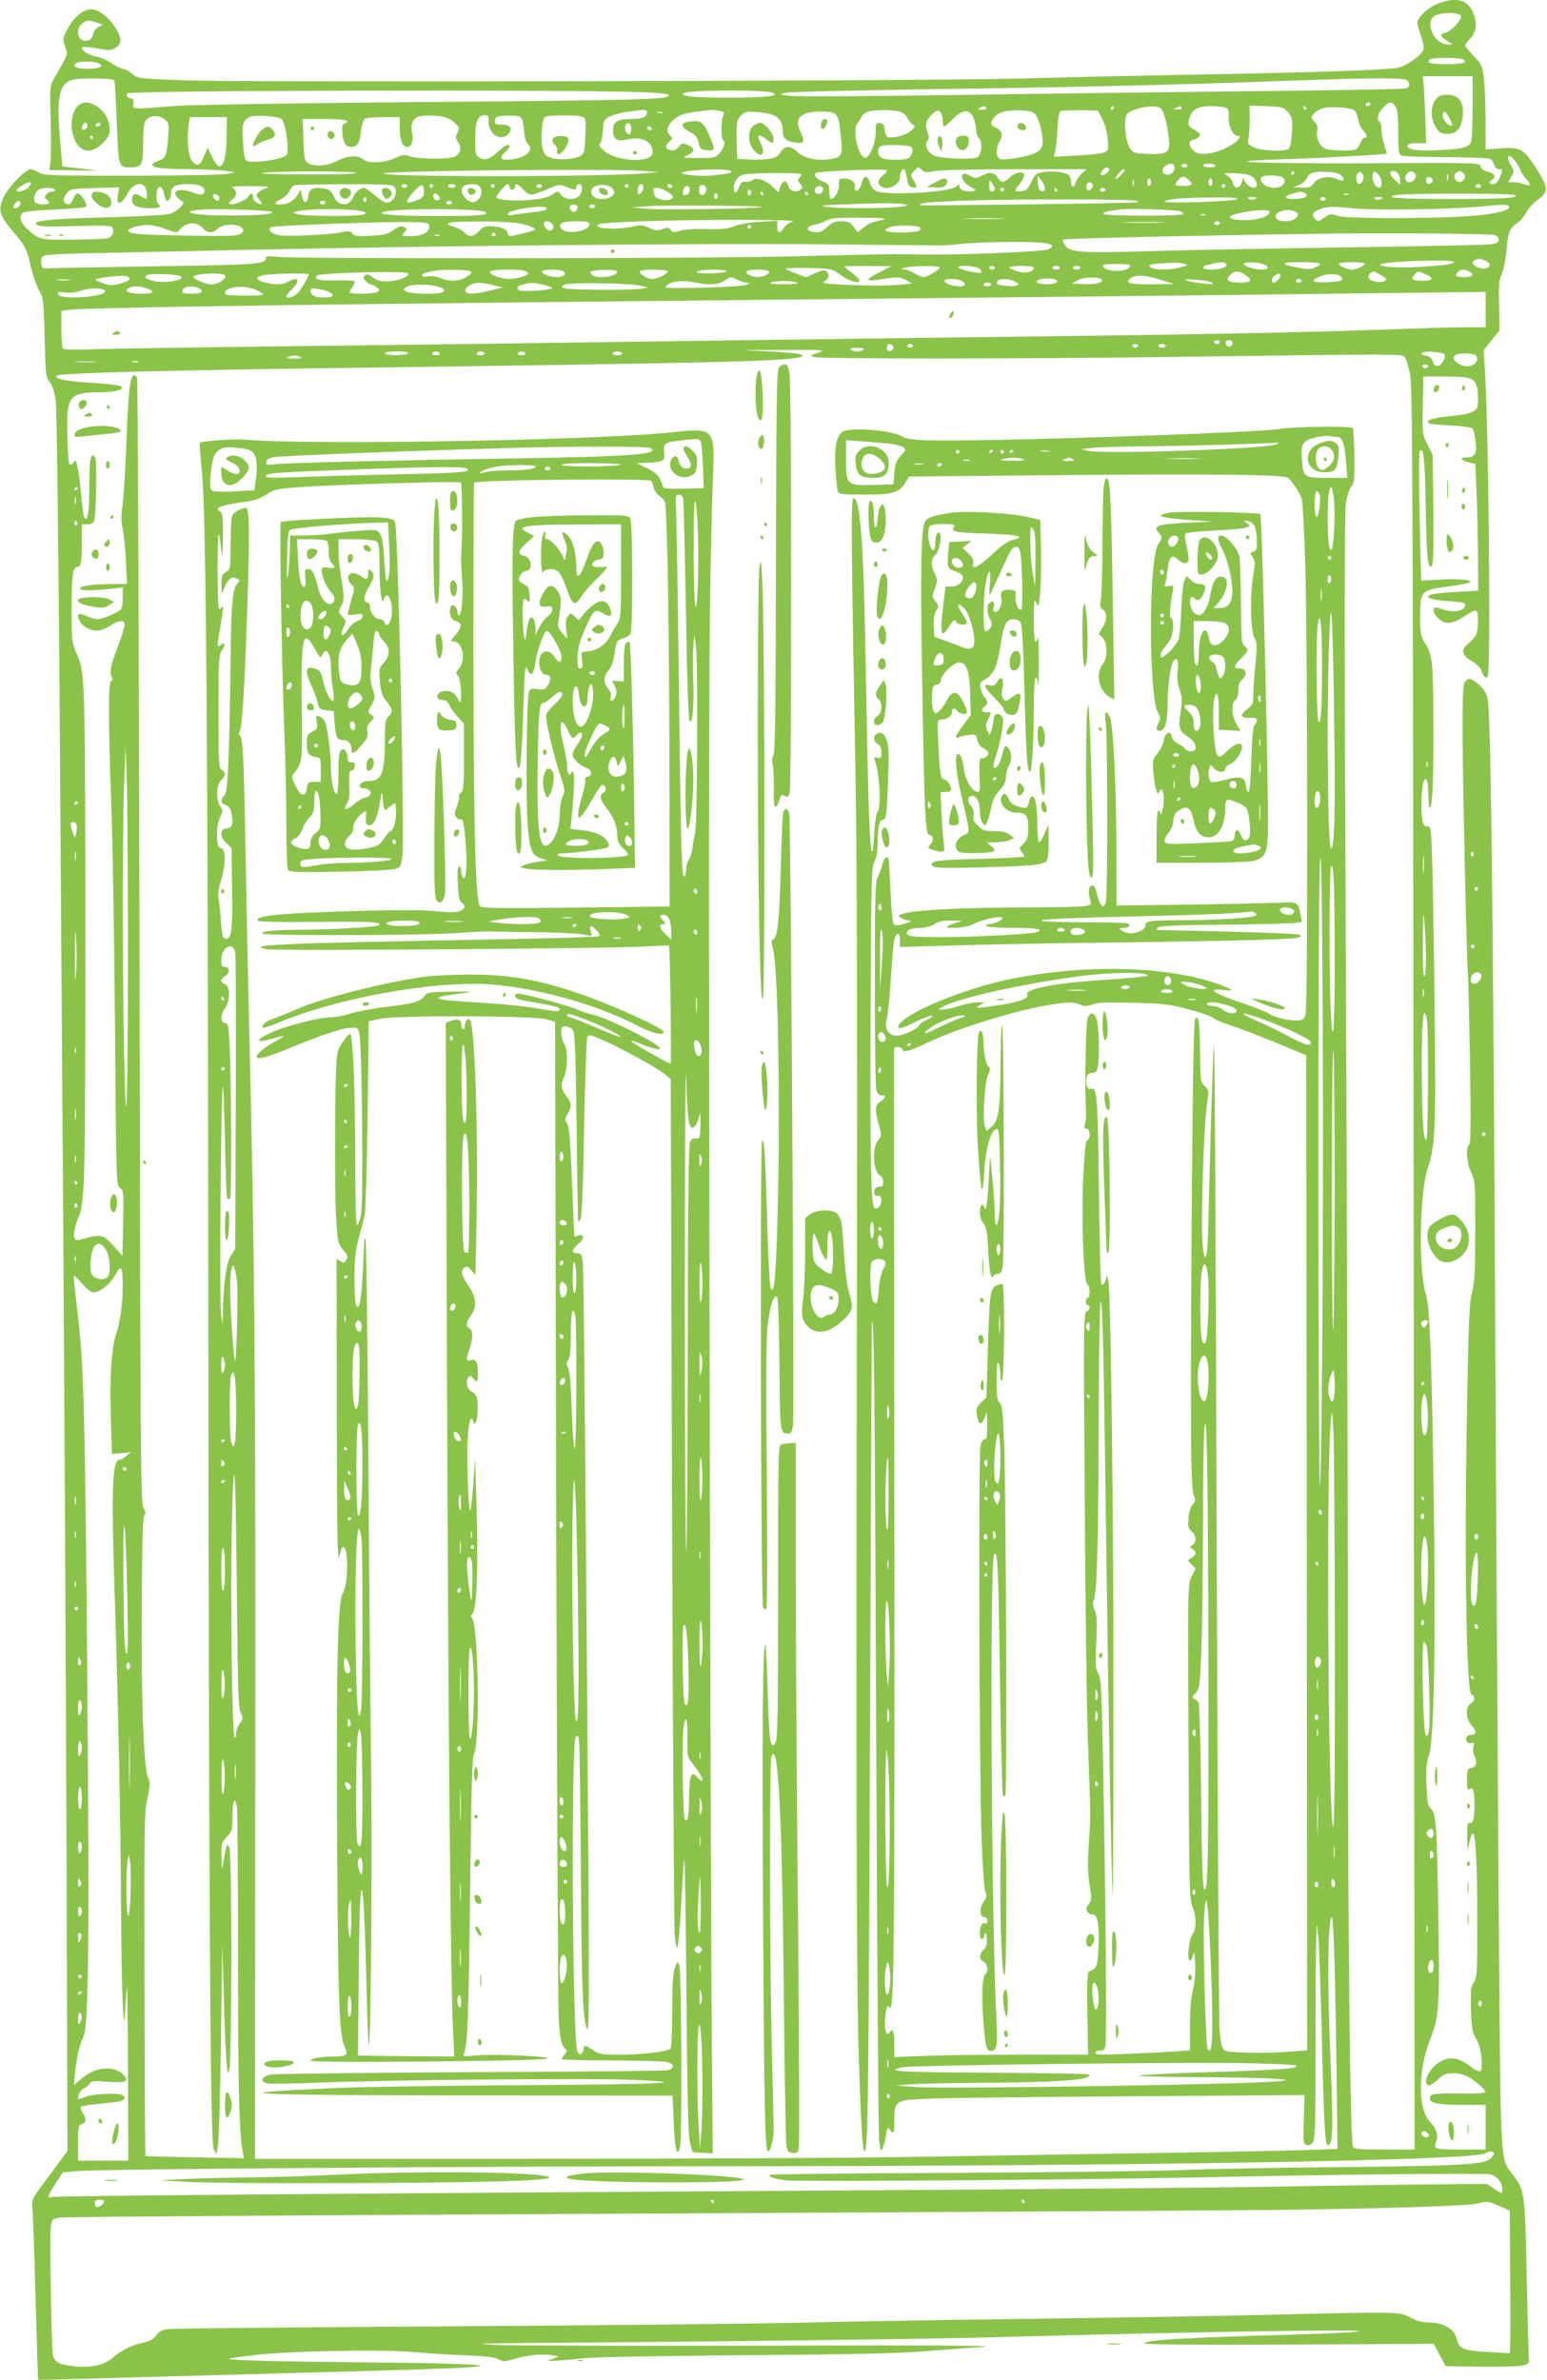 <?xml version="1.0" standalone="no"?>
<!DOCTYPE svg PUBLIC "-//W3C//DTD SVG 20010904//EN"
 "http://www.w3.org/TR/2001/REC-SVG-20010904/DTD/svg10.dtd">
<svg version="1.0" xmlns="http://www.w3.org/2000/svg"
 width="832pt" height="1280pt" viewBox="0 0 832 1280"
 preserveAspectRatio="xMidYMid meet">
<g transform="translate(0,1280) scale(0.1,-0.1)"
fill="#8bc34a" stroke="none">
<path d="M7746 12785 c-47 -17 -83 -42 -109 -77 -19 -26 -19 -26 3 -93 17 -51
20 -72 12 -89 -13 -29 -96 -84 -136 -91 -79 -12 -462 -25 -1021 -35 -335 -6
-783 -16 -995 -22 -506 -14 -4188 -22 -4512 -10 -246 10 -248 10 -278 36 -18
14 -39 26 -48 26 -9 0 -36 13 -60 29 -23 16 -60 32 -82 36 -43 7 -90 38 -78
51 5 4 40 1 79 -6 62 -12 75 -12 98 1 38 21 38 56 -1 114 -38 57 -89 95 -128
95 -42 0 -91 -40 -124 -101 -29 -54 -30 -57 -16 -99 15 -47 20 -33 -54 -163
-27 -45 -28 -52 -25 -170 5 -184 4 -269 -1 -302 l-5 -30 130 -1 130 -2 -95 12
-95 11 -12 145 c-20 226 -5 298 63 320 34 12 217 10 229 -2 3 -2 8 -105 13
-227 10 -247 8 -241 79 -241 55 0 63 15 63 127 0 109 5 128 37 142 28 13 59 7
86 -17 15 -13 16 -26 11 -96 -8 -96 -13 -107 -53 -121 -17 -5 -31 -14 -31 -20
-2 -17 41 -23 195 -25 83 -1 173 -5 200 -9 l50 -7 -40 -9 c-22 -5 -254 -10
-515 -10 -437 0 -478 1 -503 18 -14 9 -33 17 -42 17 -25 0 -115 -90 -141 -142
-38 -75 -31 -103 51 -199 60 -70 72 -93 90 -181 9 -40 28 -95 42 -123 27 -49
28 -55 33 -260 5 -200 6 -211 28 -241 16 -21 26 -54 32 -100 5 -38 14 -733 20
-1544 5 -811 15 -2094 20 -2850 5 -756 13 -2195 17 -3197 l6 -1821 -97 -131
c-95 -126 -97 -131 -92 -173 3 -24 11 -241 17 -483 7 -242 13 -441 14 -443 1
-1 157 2 346 8 189 5 682 19 1094 30 413 11 795 23 849 27 212 13 40 23 -512
28 -520 5 -759 12 -750 20 2 2 66 11 143 20 183 22 690 31 845 16 63 -6 187
-14 275 -17 116 -5 167 -11 187 -22 24 -14 32 -14 80 1 71 21 157 30 205 21
l38 -7 -35 -13 c-34 -13 -33 -13 30 -9 36 2 101 8 145 13 44 6 432 12 862 16
570 4 832 10 965 21 101 8 244 19 318 24 90 7 -303 9 -1180 6 -723 -1 -1373 0
-1445 4 -116 7 -101 8 135 10 1008 7 2222 22 2530 31 1087 30 2087 46 1970 31
-36 -5 -173 -12 -305 -15 -607 -17 -849 -31 -838 -49 4 -6 277 -8 780 -6 l774
4 32 -60 32 -60 186 -3 c102 -1 203 1 225 6 34 7 39 12 36 33 -1 13 -6 211
-11 439 -9 459 -11 472 -75 555 -69 91 -65 9 -76 1474 -5 729 -15 2255 -20
3391 -11 2066 -23 2986 -39 3070 -7 33 -19 53 -47 78 -42 36 -56 39 -75 15
-11 -13 -14 -74 -13 -307 2 -299 21 -1168 29 -1266 2 -30 7 -247 11 -481 5
-319 4 -428 -4 -433 -20 -12 -14 -103 11 -154 21 -45 22 -57 21 -312 0 -218
-3 -276 -17 -330 -15 -56 -19 -152 -28 -675 -14 -767 -2 -1472 24 -1487 23
-12 21 -35 -3 -50 -31 -19 -27 -84 6 -119 28 -29 25 -49 -6 -49 -10 0 -20 -6
-23 -13 -8 -21 8 -38 27 -31 14 5 16 2 10 -21 -4 -15 -1 -36 6 -49 17 -32 9
-60 -18 -64 -20 -3 -22 -9 -22 -64 0 -50 2 -59 14 -49 18 15 26 -13 26 -89 0
-71 -8 -100 -26 -93 -11 4 -14 -10 -13 -73 l2 -79 10 48 c6 26 14 47 18 47 15
0 24 -166 24 -465 0 -285 -1 -312 -19 -337 -16 -24 -18 -44 -15 -145 4 -103 7
-123 28 -158 16 -28 25 -61 29 -107 6 -81 -1 -84 -72 -33 -55 39 -98 45 -145
20 -59 -30 -103 -110 -71 -130 6 -4 29 9 50 29 34 31 47 36 88 36 30 0 60 -8
82 -21 41 -25 90 -69 90 -81 0 -5 -62 -8 -138 -7 -141 2 -162 -1 -162 -27 0
-25 47 -34 176 -34 l124 0 0 -120 0 -120 -124 0 c-151 0 -157 2 -143 39 14 37
3 74 -32 110 -66 68 -66 272 0 441 49 125 52 174 45 640 -8 519 -12 575 -40
602 -18 17 -21 33 -24 131 -3 86 0 122 13 157 28 77 38 624 25 1435 -10 695
-21 982 -40 1040 -43 131 -36 553 10 687 38 109 43 221 36 808 -3 305 -9 661
-12 791 -7 230 -7 235 -28 235 -17 -1 -22 7 -28 49 -8 47 -2 162 9 192 12 32
23 8 24 -54 1 -111 15 -119 22 -14 10 135 8 624 -2 704 -6 46 -18 80 -35 105
-26 39 -31 66 -28 178 3 104 11 111 145 129 59 8 113 17 120 22 23 14 -57 22
-159 16 l-101 -6 -8 341 c-4 188 -4 346 0 353 21 33 29 -42 33 -301 4 -270 11
-335 33 -313 8 8 10 104 8 305 l-4 293 -28 55 c-27 54 -28 58 -25 210 l3 155
110 0 c131 0 158 -6 173 -40 13 -29 16 -114 4 -131 -15 -23 -53 -34 -147 -42
-88 -9 -128 -22 -112 -38 3 -4 56 -9 116 -12 67 -3 115 -10 121 -17 5 -6 12
-37 16 -68 8 -66 -4 -87 -47 -87 -41 0 -36 -15 9 -26 l37 -9 6 -155 c4 -85 7
-239 8 -341 l1 -186 -112 -6 c-62 -3 -123 -9 -136 -13 -47 -14 -14 -29 77 -36
51 -3 95 -9 98 -12 3 -3 3 -12 0 -20 -9 -24 -73 -31 -117 -13 -21 8 -41 12
-44 9 -12 -12 -5 -34 19 -57 35 -36 77 -33 141 11 29 20 57 33 63 30 15 -10
13 -106 -2 -133 -7 -12 -24 -31 -39 -43 -43 -33 -37 -64 17 -95 24 -15 47 -36
51 -48 11 -36 26 -50 35 -35 18 28 5 1368 -16 1668 l-6 86 43 54 43 54 -3 132
c-3 108 0 138 13 164 9 18 21 75 26 126 10 106 16 124 59 154 17 12 39 39 50
60 11 21 39 51 62 67 59 40 56 68 -16 177 -65 98 -79 105 -189 98 l-77 -5 0
159 c-1 88 -5 190 -10 228 -8 63 -12 72 -54 115 -25 26 -46 51 -46 56 0 5 11
21 25 35 36 38 42 87 17 144 -30 66 -87 83 -176 51z m111 -71 c7 -19 -52 -82
-84 -90 -32 -8 -29 -21 10 -44 32 -20 32 -20 6 -20 -77 0 -132 125 -69 157 37
19 129 17 137 -3z m-7337 -35 l33 -12 -24 -13 c-14 -7 -26 -24 -29 -41 -6 -31
-40 -43 -66 -23 -22 19 -17 66 8 84 27 19 35 19 78 5z m7350 -199 c27 -17 -2
-25 -92 -25 -61 0 -93 4 -95 12 -2 6 4 13 14 16 33 9 158 7 173 -3z m-7338
-21 c31 -17 5 -29 -64 -29 -57 0 -83 14 -57 31 20 12 96 11 121 -2z m7388
-231 c0 -90 -3 -173 -7 -186 -8 -33 -42 -43 -164 -49 -120 -7 -179 1 -179 22
0 11 13 15 50 15 l50 0 -5 153 c-3 83 -8 164 -10 180 l-4 27 134 0 135 0 0
-162z m-352 140 c17 -17 15 -35 -5 -43 -10 -4 -373 -11 -808 -15 -434 -5
-1166 -14 -1625 -21 -459 -7 -857 -9 -885 -4 l-50 8 35 9 c19 4 359 12 755 18
755 10 1363 24 1925 45 467 17 643 18 658 3z m-4110 -64 c101 -4 142 -10 139
-18 -7 -21 -163 -25 -1342 -35 -652 -5 -1240 -15 -1315 -21 -237 -19 -226 -19
-222 13 2 19 -1 27 -12 27 -17 0 -31 18 -21 28 16 16 2394 21 2773 6z m702 -4
c31 -17 -47 -25 -240 -25 -185 0 -261 7 -245 23 19 19 449 21 485 2z m3210
-60 c0 -5 -7 -10 -16 -10 -8 0 -12 5 -9 10 3 6 10 10 16 10 5 0 9 -4 9 -10z
m134 -12 c12 -17 16 -50 16 -139 0 -101 2 -118 18 -125 9 -5 116 -9 237 -9
121 -1 228 -5 238 -9 9 -5 20 -19 23 -32 4 -15 13 -24 25 -24 23 0 23 -1 5
-45 -10 -24 -22 -35 -35 -35 -25 0 -27 9 -4 25 21 16 10 33 -30 43 -20 5 -33
15 -35 28 -3 19 -15 19 -611 16 -617 -2 -847 9 -440 22 207 6 541 25 547 30 1
2 -5 22 -13 46 -8 23 -15 60 -15 81 0 21 -4 41 -10 44 -19 12 -10 47 19 76 35
35 45 36 65 7z m-2199 -8 c4 -6 -6 -10 -22 -10 -22 0 -25 2 -13 10 19 12 27
12 35 0z m685 0 c0 -5 -5 -10 -11 -10 -5 0 -7 5 -4 10 3 6 8 10 11 10 2 0 4
-4 4 -10z m252 -2 c17 -13 36 -85 45 -169 7 -69 -9 -80 -110 -77 -73 3 -82 5
-99 29 -27 36 -37 169 -15 188 41 33 150 51 179 29z m113 2 c4 -6 -6 -10 -22
-9 -25 0 -26 1 -8 9 11 5 21 9 22 9 1 1 5 -3 8 -9z m223 4 c29 -6 31 -8 30
-55 0 -53 22 -99 48 -99 30 0 -5 -38 -59 -64 -73 -36 -145 -44 -174 -20 -31
27 -34 58 -6 62 12 2 27 10 33 17 10 12 5 19 -25 36 -33 20 -36 25 -31 52 7
36 23 56 51 67 24 11 91 12 133 4z m349 -28 c24 -28 25 -35 21 -109 -3 -53 -9
-82 -19 -88 -25 -16 -145 -10 -184 8 -34 16 -36 19 -30 53 4 19 7 66 6 104
l-1 68 91 -3 c86 -4 92 -5 116 -33z m98 24 c3 -5 1 -10 -4 -10 -6 0 -11 5 -11
10 0 6 2 10 4 10 3 0 8 -4 11 -10z m256 -11 c9 -5 19 -27 23 -49 3 -22 15 -49
26 -60 22 -22 26 -40 10 -40 -6 0 -16 -12 -23 -27 -6 -16 -16 -31 -22 -35 -16
-12 -141 -9 -169 3 -30 14 -50 60 -42 95 5 20 1 33 -14 49 -20 21 -20 23 -3
44 10 13 34 26 53 30 39 9 136 3 161 -10z m-3801 -12 c0 -26 -25 -37 -85 -37
-74 0 -98 -15 -98 -59 0 -51 20 -64 78 -51 79 18 135 -11 135 -70 0 -59 -196
-51 -264 11 -22 20 -27 31 -19 37 6 4 13 34 15 67 3 54 6 61 33 76 17 10 59
22 95 27 94 14 110 14 110 -1z m388 7 c27 -5 30 -9 22 -25 -13 -24 -13 -126 0
-134 14 -9 3 -45 -23 -72 -18 -21 -30 -23 -111 -23 -87 1 -90 1 -58 15 40 18
41 39 1 55 -29 12 -33 11 -48 -9 -12 -15 -26 -22 -41 -19 -32 4 -36 22 -10 46
18 17 19 20 5 32 -33 27 -9 77 53 109 13 7 51 16 85 20 86 12 91 12 125 5z
m967 -3 c17 -4 35 -16 42 -31 7 -14 20 -31 30 -38 17 -12 16 -15 -9 -37 -29
-25 -113 -44 -128 -29 -5 5 -10 23 -12 39 -2 22 -9 31 -25 33 -21 3 -23 0 -23
-47 0 -62 -35 -144 -59 -139 -36 7 -68 151 -40 184 7 9 18 26 24 38 12 24 47
34 120 34 28 0 63 -3 80 -7z m235 -47 c0 -19 4 -34 8 -34 4 0 26 18 47 40 52
53 90 55 111 5 7 -19 14 -48 14 -64 0 -16 7 -37 16 -46 18 -18 14 -79 -6 -99
-17 -17 -204 -10 -240 9 -33 17 -49 58 -31 79 8 10 8 21 1 40 -16 44 -12 66
20 98 25 25 33 28 45 18 8 -7 15 -28 15 -46z m500 29 c21 -27 45 -133 36 -166
-3 -15 -19 -31 -39 -40 -40 -20 -162 -40 -188 -32 -24 8 -25 56 -2 96 20 33
12 57 -25 74 -27 12 -28 26 -4 55 22 28 71 40 146 36 46 -2 63 -7 76 -23z
m360 -27 c14 -29 26 -74 28 -108 4 -56 3 -58 -24 -69 -16 -6 -83 -13 -148 -16
l-119 -6 7 24 c4 13 10 68 13 121 5 78 9 98 22 102 9 2 57 3 106 3 l90 -2 25
-49z m-2367 37 c-7 -2 -19 -2 -25 0 -7 3 -2 5 12 5 14 0 19 -2 13 -5z m577 -6
c49 -13 70 -40 70 -93 0 -39 18 -54 70 -61 46 -6 51 4 24 61 -34 71 2 106 110
106 89 0 95 -7 107 -123 13 -113 9 -122 -53 -132 -70 -12 -142 3 -177 36 -42
40 -73 38 -97 -6 -15 -26 -61 -36 -152 -33 l-77 3 -3 101 c-2 89 0 103 18 127
18 23 29 27 68 26 26 0 67 -6 92 -12z m-2624 -29 c21 -21 41 -172 26 -191 -15
-17 -107 -37 -173 -37 -56 0 -54 -3 -63 118 -7 79 2 107 37 123 32 13 156 4
173 -13z m887 8 c18 -7 41 -23 51 -35 17 -18 18 -24 6 -46 -11 -21 -10 -28 4
-50 20 -31 14 -60 -17 -77 -29 -16 -192 -15 -240 1 -33 11 -42 10 -80 -8 -58
-28 -148 -32 -174 -8 -28 24 -84 21 -139 -8 -53 -28 -129 -33 -160 -11 -16 12
-19 29 -22 125 l-4 111 116 0 c107 0 149 -9 110 -24 -13 -5 -16 -17 -12 -57 5
-50 18 -69 48 -69 31 0 44 20 51 80 4 35 13 66 21 71 7 5 52 9 101 9 l87 0 0
-54 c0 -70 14 -106 40 -106 23 0 36 36 26 75 -9 36 3 75 28 85 33 14 123 11
159 -4z m225 -21 c-2 -66 67 -109 106 -66 26 29 11 51 -36 51 -35 0 -39 2 -36
23 3 20 9 22 63 25 33 1 66 -2 74 -7 9 -6 16 -33 19 -70 2 -34 10 -65 18 -72
40 -33 -2 -76 -83 -86 -60 -7 -72 5 -38 37 14 13 25 27 25 32 0 18 -26 6 -60
-26 -42 -42 -78 -52 -105 -32 -17 12 -20 25 -19 98 0 95 13 128 49 128 21 0
24 -4 23 -35z m500 28 c23 -6 24 -8 20 -100 -2 -78 -6 -97 -21 -108 -27 -20
-109 -28 -155 -16 -34 10 -43 17 -53 48 -14 44 -5 163 13 175 15 9 163 11 196
1z m-1909 -100 c0 -105 -15 -168 -39 -168 -8 0 -26 23 -39 50 l-24 50 -18 -41
c-22 -54 -36 -61 -62 -35 -24 23 -34 117 -23 196 l7 45 100 0 99 0 -1 -97z
m2176 34 c0 -15 -4 -28 -9 -29 -14 -5 -30 28 -23 46 10 26 32 14 32 -17z m110
3 c3 -5 -1 -10 -9 -10 -9 0 -16 5 -16 10 0 6 4 10 9 10 6 0 13 -4 16 -10z
m1393 -99 c20 -12 5 -58 -21 -65 -28 -7 -96 -7 -124 0 -25 7 -36 29 -28 55 6
16 17 19 83 19 42 0 83 -4 90 -9z m3251 -77 c11 -14 23 -35 27 -47 3 -12 18
-34 32 -49 30 -33 26 -43 -12 -28 -15 5 -40 10 -56 10 l-29 0 17 30 c16 27 16
31 -1 59 -31 53 -15 72 22 25z m-1833 -29 c8 -20 -13 -45 -38 -45 -27 0 -35
30 -13 46 25 18 44 18 51 -1z m69 5 c3 -5 -3 -10 -15 -10 -12 0 -18 5 -15 10
3 6 10 10 15 10 5 0 12 -4 15 -10z m150 0 c4 -6 -8 -10 -29 -10 -20 0 -36 5
-36 10 0 6 13 10 29 10 17 0 33 -4 36 -10z m-1575 -25 c14 -13 26 -14 61 -6
26 6 208 11 433 11 l389 0 -26 -24 c-14 -13 -29 -36 -33 -50 -7 -31 -24 -25
-24 8 0 13 -6 28 -12 34 -20 16 -84 25 -133 17 -42 -6 -47 -10 -68 -53 -19
-40 -27 -47 -54 -50 -40 -4 -41 1 -8 40 14 17 24 38 23 47 -5 23 -47 16 -78
-14 -33 -31 -44 -31 -64 0 -19 29 -44 32 -88 9 -29 -15 -34 -15 -61 1 -19 11
-32 14 -39 7 -15 -15 7 -49 45 -69 31 -17 31 -18 8 -21 -36 -6 -71 7 -71 25 0
14 -2 14 -19 -1 -34 -31 -379 -49 -430 -23 -15 7 -28 26 -33 45 -11 43 -34 41
-45 -5 -10 -41 -40 -55 -35 -16 3 25 -23 43 -62 43 -23 0 -25 -4 -24 -35 1
-33 -23 -75 -44 -75 -4 0 -8 18 -8 40 0 36 -3 41 -34 54 -39 16 -54 35 -36 46
16 10 369 24 378 15 4 -3 0 -12 -8 -18 -34 -26 -43 -46 -30 -62 31 -37 110 -5
110 45 0 27 15 48 26 37 2 -2 8 -24 12 -48 6 -35 12 -45 30 -47 26 -4 27 1 5
39 -16 27 -16 29 2 49 22 24 24 24 45 5z m1005 6 c3 -5 -5 -17 -17 -25 -26
-18 -38 -5 -18 19 14 17 26 19 35 6z m-2505 -10 l85 -6 -90 -8 c-247 -19
-1411 -19 -1391 0 15 15 1230 27 1396 14z m469 0 c15 -10 -3 -14 -99 -25 -57
-6 -174 4 -163 15 17 16 239 25 262 10z m2102 -20 c-14 -16 -28 -27 -30 -25
-7 7 30 54 43 54 9 0 4 -11 -13 -29z m-4116 9 c-4 -6 -106 -9 -278 -8 -150 0
-252 4 -227 8 74 11 512 11 505 0z m5045 0 c0 -5 -5 -10 -11 -10 -5 0 -7 5 -4
10 3 6 8 10 11 10 2 0 4 -4 4 -10z m257 -16 c19 -26 6 -34 -27 -17 -42 20
-104 9 -125 -23 -13 -20 -23 -24 -63 -23 l-47 1 33 14 c18 8 37 25 42 38 10
28 40 36 120 31 37 -3 59 -10 67 -21z m112 -25 c-5 -11 -14 -19 -19 -19 -16 0
-22 40 -9 56 12 14 14 14 26 -1 8 -13 9 -23 2 -36z m101 -11 c0 -23 -4 -29
-17 -26 -21 4 -39 49 -29 73 6 17 7 17 26 0 11 -10 20 -31 20 -47z m88 50 c7
-7 12 -23 12 -37 l0 -25 -30 29 c-29 27 -31 45 -6 45 6 0 17 -5 24 -12z m90 0
c16 -16 -3 -48 -28 -48 -35 0 -25 54 11 59 3 1 10 -4 17 -11z m260 3 c20 -12
10 -46 -15 -49 -26 -4 -43 35 -22 49 17 11 21 11 37 0z m-3558 -9 c0 -4 -5
-13 -12 -20 -9 -9 -8 -16 5 -30 15 -17 16 -21 3 -31 -24 -20 -59 -9 -66 19 -8
34 -33 31 -44 -5 l-9 -30 -33 32 c-37 35 -88 51 -108 34 -7 -6 -24 -10 -37 -9
-18 2 -26 -4 -34 -28 -12 -38 -31 -39 -28 -1 1 32 18 56 48 67 26 11 315 13
315 2z m2429 -16 c25 -23 28 -56 4 -56 -21 0 -53 29 -54 49 0 9 -5 1 -10 -17
-11 -39 -40 -41 -49 -4 -3 13 -16 30 -30 38 -23 14 -20 14 47 12 53 -3 77 -8
92 -22z m1048 -13 c-3 -10 -5 -4 -5 12 0 17 2 24 5 18 2 -7 2 -21 0 -30z
m-879 3 c6 -27 -18 -46 -56 -46 -38 0 -72 23 -72 50 0 24 123 21 128 -4z
m-1288 -49 c0 -12 -6 -17 -17 -15 -13 2 -19 14 -21 43 l-2 40 20 -25 c11 -14
20 -33 20 -43z m772 46 c28 -25 22 -33 -27 -33 -49 0 -53 4 -28 32 20 22 31
23 55 1z m1313 -3 c0 -8 -8 -16 -17 -18 -13 -2 -18 3 -18 18 0 15 5 20 18 18
9 -2 17 -10 17 -18z m-1608 -27 c-3 -10 -5 -4 -5 12 0 17 2 24 5 18 2 -7 2
-21 0 -30z m93 17 c0 -11 -4 -20 -10 -20 -5 0 -10 9 -10 20 0 11 5 20 10 20 6
0 10 -9 10 -20z m330 0 c0 -11 -4 -20 -10 -20 -5 0 -10 9 -10 20 0 11 5 20 10
20 6 0 10 -9 10 -20z m-1170 -37 c0 -7 -7 -13 -15 -13 -10 0 -15 10 -15 33 1
30 1 31 15 13 8 -11 15 -26 15 -33z m-5192 15 c-15 -22 -68 -38 -68 -21 0 11
51 42 69 43 11 0 11 -4 -1 -22z m5717 12 c10 -16 -16 -43 -28 -31 -11 11 -2
41 12 41 5 0 13 -5 16 -10z m-5097 -12 c12 -12 17 -68 7 -68 -3 0 -17 7 -30
16 -29 19 -45 11 -45 -22 0 -30 31 -44 101 -44 49 0 58 7 38 27 -6 6 -9 28 -7
49 4 49 29 53 39 6 4 -18 9 -35 12 -39 12 -11 27 10 27 37 0 37 23 50 90 50
56 0 90 -13 90 -35 0 -24 -19 -27 -64 -10 -46 18 -87 17 -93 -1 -4 -13 19 -39
39 -47 19 -7 -28 -54 -67 -67 -18 -6 -176 -15 -351 -19 -321 -9 -404 -19 -360
-43 12 -7 80 -8 200 -4 104 4 187 3 194 -2 22 -15 10 -55 -18 -63 -14 -4 -99
-7 -190 -8 -180 -1 -180 -1 -248 62 -35 34 -42 71 -15 85 10 5 87 12 172 15
85 4 159 11 164 16 11 11 -28 71 -46 71 -7 0 -18 -14 -24 -31 -8 -21 -17 -30
-30 -27 -25 5 -27 31 -4 59 18 23 26 24 150 28 l132 3 -7 -41 c-5 -34 -4 -41
10 -41 8 0 25 18 36 39 28 56 70 77 98 49z m1340 0 c27 -27 0 -88 -39 -88 -10
0 -39 18 -64 40 -25 22 -51 40 -56 40 -22 0 -47 -21 -59 -49 -22 -55 -82 -52
-106 4 -11 27 -21 35 -49 41 -57 10 -83 -1 -87 -38 -4 -45 -25 -47 -34 -3 l-6
36 -19 -31 c-20 -32 -54 -50 -95 -50 -33 0 -30 12 6 28 17 8 37 27 45 42 8 16
20 30 27 33 7 3 128 6 269 6 186 1 258 -2 267 -11z m72 2 c0 -5 -7 -10 -15
-10 -8 0 -15 5 -15 10 0 6 7 10 15 10 8 0 15 -4 15 -10z m90 -31 c0 -25 -6
-33 -35 -45 -67 -27 -72 -13 -19 46 40 44 54 44 54 -1z m50 31 c0 -5 -4 -10
-10 -10 -5 0 -10 5 -10 10 0 6 5 10 10 10 6 0 10 -4 10 -10z m120 0 c0 -5 -9
-10 -20 -10 -11 0 -20 5 -20 10 0 6 9 10 20 10 11 0 20 -4 20 -10z m128 -2
c18 -18 14 -53 -8 -73 -17 -15 -24 -16 -45 -7 -34 16 -52 56 -35 77 15 18 71
20 88 3z m82 2 c0 -5 -4 -10 -10 -10 -5 0 -10 5 -10 10 0 6 5 10 10 10 6 0 10
-4 10 -10z m80 -5 c0 -8 7 -15 15 -15 8 0 15 7 15 15 0 23 13 18 46 -16 33
-34 38 -34 131 5 59 25 64 26 99 11 46 -19 54 -19 54 0 0 8 7 15 15 15 20 0
20 -44 -1 -64 -24 -24 -79 -20 -97 7 -13 19 -18 20 -34 9 -35 -24 -64 -32
-142 -38 -82 -7 -171 1 -171 16 0 12 50 70 61 70 5 0 9 -7 9 -15z m175 5 c3
-5 -3 -10 -15 -10 -12 0 -18 5 -15 10 3 6 10 10 15 10 5 0 12 -4 15 -10z m382
-17 c19 -25 -11 -53 -57 -53 -40 0 -60 14 -60 42 0 38 91 47 117 11z m83 17
c0 -5 -4 -10 -10 -10 -5 0 -10 5 -10 10 0 6 5 10 10 10 6 0 10 -4 10 -10z m80
-9 c0 -10 -7 -24 -15 -31 -13 -10 -15 -9 -15 12 0 14 3 28 7 31 12 13 23 7 23
-12z m155 9 c3 -5 -1 -10 -9 -10 -9 0 -16 5 -16 10 0 6 4 10 9 10 6 0 13 -4
16 -10z m183 -24 c-4 -31 -38 -34 -38 -3 0 29 7 37 27 30 8 -3 13 -15 11 -27z
m2792 24 c0 -5 -4 -10 -10 -10 -5 0 -10 5 -10 10 0 6 5 10 10 10 6 0 10 -4 10
-10z m1375 0 c3 -5 -3 -10 -15 -10 -12 0 -18 5 -15 10 3 6 10 10 15 10 5 0 12
-4 15 -10z m-6528 -10 c-31 -9 -57 -28 -57 -41 0 -4 7 -15 16 -24 21 -21 12
-30 -15 -15 -12 6 -21 20 -21 30 0 25 -12 25 -27 0 -13 -20 -88 -48 -100 -36
-4 3 3 13 15 22 26 18 29 49 5 63 -13 8 14 10 97 10 79 -1 106 -3 87 -9z
m2273 -10 c0 -11 -7 -23 -15 -27 -21 -8 -28 1 -20 26 8 27 35 27 35 1z m716 9
c3 -6 0 -17 -7 -25 -18 -17 -44 -2 -36 20 7 18 33 21 43 5z m-4131 -9 c3 -5
-3 -10 -13 -10 -11 0 -26 -7 -33 -16 -11 -14 -11 -18 4 -29 9 -6 14 -15 10
-18 -9 -10 -55 -8 -71 2 -17 10 -6 58 17 71 21 13 78 13 86 0z m3293 -10 c38
-23 41 -37 9 -45 -26 -7 -77 9 -77 24 0 5 -3 16 -6 25 -9 23 33 21 74 -4z
m1812 10 c0 -5 -4 -10 -10 -10 -5 0 -10 5 -10 10 0 6 5 10 10 10 6 0 10 -4 10
-10z m285 0 c3 -5 1 -10 -4 -10 -6 0 -11 5 -11 10 0 6 2 10 4 10 3 0 8 -4 11
-10z m260 0 c3 -5 -3 -10 -15 -10 -12 0 -18 5 -15 10 3 6 10 10 15 10 5 0 12
-4 15 -10z m-1905 -15 c0 -8 -4 -15 -10 -15 -5 0 -10 7 -10 15 0 8 5 15 10 15
6 0 10 -7 10 -15z m65 -5 c3 -5 1 -10 -4 -10 -6 0 -11 5 -11 10 0 6 2 10 4 10
3 0 8 -4 11 -10z m240 0 c3 -5 1 -10 -4 -10 -6 0 -11 5 -11 10 0 6 2 10 4 10
3 0 8 -4 11 -10z m2675 0 c24 -16 -6 -30 -63 -30 -53 0 -55 14 -4 29 43 12 49
12 67 1z m-5840 -26 c0 -8 -4 -14 -9 -14 -12 0 -32 26 -25 33 10 9 34 -4 34
-19z m1179 12 c8 -10 9 -16 1 -21 -13 -8 -30 3 -30 21 0 18 14 18 29 0z m1501
-1 c0 -8 -4 -15 -10 -15 -5 0 -10 7 -10 15 0 8 5 15 10 15 6 0 10 -7 10 -15z
m3393 8 c-7 -2 -19 -2 -25 0 -7 3 -2 5 12 5 14 0 19 -2 13 -5z m895 -2 c25
-16 -60 -21 -350 -21 -276 0 -368 7 -288 21 53 10 623 10 638 0z m-6178 -27
c0 -8 -5 -12 -10 -9 -6 4 -8 11 -5 16 9 14 15 11 15 -7z m4680 4 c-30 -12
-398 -24 -387 -12 13 14 101 21 262 22 113 1 144 -2 125 -10z m101 3 c-8 -5
-20 -7 -28 -4 -21 8 -15 13 15 13 20 0 23 -3 13 -9z m379 -1 c0 -5 -7 -10 -15
-10 -8 0 -15 5 -15 10 0 6 7 10 15 10 8 0 15 -4 15 -10z m301 1 c-8 -5 -20 -7
-28 -4 -21 8 -15 13 15 13 20 0 23 -3 13 -9z m-1321 -11 c20 -6 16 -8 -25 -10
-147 -5 -1131 -17 -1134 -14 -14 12 30 17 206 24 275 10 923 10 953 0z m-6000
-15 c0 -16 -27 -32 -37 -21 -7 7 16 36 28 36 5 0 9 -7 9 -15z m1640 5 c0 -5
-7 -10 -15 -10 -8 0 -15 5 -15 10 0 6 7 10 15 10 8 0 15 -4 15 -10z m680 0 c0
-5 -7 -10 -15 -10 -8 0 -15 5 -15 10 0 6 7 10 15 10 8 0 15 -4 15 -10z m2435
-9 c25 -6 20 -8 -34 -14 -84 -9 -325 -9 -387 1 -41 6 -27 8 81 12 190 8 306 9
340 1z m-1762 -7 c9 -9 -4 -34 -18 -34 -14 0 -27 25 -18 34 4 3 12 6 18 6 6 0
14 -3 18 -6z m97 -4 c0 -5 -7 -10 -15 -10 -8 0 -15 5 -15 10 0 6 7 10 15 10 8
0 15 -4 15 -10z m897 -3 c8 -9 -540 -17 -617 -10 l-85 8 90 6 c88 7 605 3 612
-4z m4018 3 c12 -20 -65 -40 -187 -50 -205 -17 -686 -17 -734 -1 -39 13 -43
12 -73 -10 -29 -21 -33 -22 -48 -7 -24 24 -10 43 41 58 38 10 67 10 158 0 113
-13 528 -7 698 10 113 11 138 11 145 0z m-5175 -10 c0 -11 -22 -17 -105 -25
-33 -4 -71 -9 -84 -12 -17 -4 -22 -2 -19 8 7 23 208 51 208 29z m-1485 -18
c37 -11 -53 -21 -195 -21 -146 -1 -240 7 -240 20 0 4 30 10 68 12 84 5 340 -3
367 -11z m504 -2 c28 -15 -27 -22 -182 -21 -84 0 -163 4 -177 9 l-25 10 25 6
c69 16 328 14 359 -4z m648 1 c32 -18 -28 -23 -270 -23 -233 1 -340 11 -257
26 94 16 497 14 527 -3z m3740 3 c13 -4 20 -10 17 -15 -7 -12 -421 -12 -429 0
-5 10 19 16 95 25 46 6 288 -2 317 -10z m481 -6 c-8 -24 -61 -41 -129 -42 -83
-1 -112 17 -53 33 91 23 188 28 182 9z m136 6 c38 -15 3 -54 -48 -54 -34 0
-56 10 -56 26 0 27 63 44 104 28z m-481 -21 c-7 -2 -19 -2 -25 0 -7 3 -2 5 12
5 14 0 19 -2 13 -5z m-1728 -23 c-16 -4 -42 -11 -57 -14 -14 -3 -40 -17 -56
-31 l-29 -24 -22 29 c-18 25 -28 30 -66 30 -36 0 -50 -6 -76 -31 -25 -24 -38
-30 -67 -27 -49 4 -50 30 -2 39 19 3 49 14 65 23 24 13 59 16 185 15 98 0 144
-4 125 -9z m627 3 c-51 -2 -132 -2 -180 0 -48 1 -6 3 93 3 99 0 138 -2 87 -3z
m-1118 -14 c-18 -5 -39 -20 -48 -34 -22 -34 -36 -31 -36 6 l0 32 -92 -6 c-54
-3 -112 -13 -138 -23 -36 -15 -67 -18 -150 -16 -63 2 -120 -2 -143 -9 -32 -11
-39 -10 -50 4 -10 15 -17 15 -44 5 -26 -10 -38 -9 -73 7 -36 16 -47 17 -86 7
-53 -14 -163 -16 -184 -2 -26 16 8 21 211 29 278 11 872 11 833 0z m-1956 -21
c6 -33 -33 -58 -95 -58 -55 0 -56 0 -39 19 17 18 17 20 -2 30 -15 8 -27 4 -56
-16 -31 -23 -50 -27 -123 -31 -72 -4 -88 -2 -98 12 -11 14 -20 15 -56 7 -64
-14 -289 -24 -338 -16 -40 7 -62 27 -46 43 8 8 566 29 735 28 99 -1 115 -3
118 -18z m484 11 c56 -12 93 -27 85 -35 -6 -6 -115 -33 -134 -34 -7 0 -13 7
-13 15 0 21 -35 36 -85 38 -35 2 -48 -3 -69 -26 -30 -32 -55 -34 -78 -8 -9 11
-36 25 -59 32 -33 10 -38 14 -23 20 30 12 318 10 376 -2z m178 -4 c13 -16 6
-35 -15 -35 -16 0 -38 34 -28 44 11 10 30 7 43 -9z m200 0 c0 -41 -131 -60
-154 -22 -16 26 8 37 87 37 52 0 67 -3 67 -15z m3078 8 c-54 -2 -142 -2 -195
0 -54 1 -10 3 97 3 107 0 151 -2 98 -3z m312 -3 c0 -5 -7 -10 -15 -10 -8 0
-15 5 -15 10 0 6 7 10 15 10 8 0 15 -4 15 -10z m-5472 -25 c26 -30 55 -32 82
-5 26 26 111 28 131 4 11 -14 10 -18 -6 -31 -17 -12 -63 -14 -290 -10 -257 4
-315 9 -315 27 0 13 60 30 104 30 23 -1 59 -8 81 -16 70 -27 78 -28 89 -12 32
43 92 50 124 13z m2952 5 c0 -5 -4 -10 -10 -10 -5 0 -10 5 -10 10 0 6 5 10 10
10 6 0 10 -4 10 -10z m906 -2 c18 -19 -15 -28 -97 -28 -90 0 -111 10 -61 29
28 11 146 10 158 -1z m-2281 -38 c3 -5 -1 -10 -10 -10 -9 0 -13 5 -10 10 3 6
8 10 10 10 2 0 7 -4 10 -10z m5378 -5 c9 -4 17 -15 17 -25 0 -13 -11 -19 -42
-24 -24 -3 -367 -11 -763 -16 -396 -6 -868 -15 -1050 -20 -388 -12 -447 -8
-476 28 -11 14 -16 29 -12 33 7 7 684 22 1463 33 331 4 844 -1 863 -9z m-5680
-2 c-7 -2 -19 -2 -25 0 -7 3 -2 5 12 5 14 0 19 -2 13 -5z m3245 -39 c56 -7 64
-17 30 -35 -23 -12 -459 -31 -668 -28 -58 1 -130 2 -160 2 -30 0 -260 -4 -510
-11 -488 -13 -2716 -15 -2812 -3 -44 5 -58 4 -58 -6 0 -34 -39 -37 -585 -45
-297 -5 -558 -9 -580 -11 -38 -2 -40 0 -43 29 -2 23 2 34 15 39 10 5 99 10
198 12 99 2 475 10 835 18 1024 23 2496 37 3165 31 336 -3 619 -6 630 -6 11
-1 56 3 100 8 95 11 368 14 443 6z m2376 -94 c54 -20 21 -58 -34 -39 -33 12
-40 35 -12 42 9 3 18 5 19 6 1 0 13 -3 27 -9z m-164 -9 c0 -11 -55 -19 -196
-27 -107 -6 -212 1 -200 14 17 17 396 29 396 13z m-1450 -10 c23 -6 20 -8 -22
-19 -51 -13 -110 -15 -145 -6 -39 11 -25 23 30 27 86 6 111 5 137 -2z m225 0
c9 -16 -30 -31 -79 -31 -51 0 -62 16 -18 26 15 3 32 7 37 9 21 7 54 5 60 -4z
m194 0 c39 -11 38 -31 -2 -31 -40 0 -97 18 -97 31 0 10 63 10 99 0z m311 0 c0
-5 -13 -14 -29 -21 -22 -9 -43 -9 -92 1 -100 19 -93 29 19 29 56 0 102 -4 102
-9z m240 1 c0 -11 -46 -32 -70 -32 -24 0 -70 21 -70 32 0 4 32 8 70 8 39 0 70
-4 70 -8z m-1262 -14 c-11 -33 -135 -33 -146 0 -3 9 17 12 73 12 57 0 76 -3
73 -12z m-1345 -31 c-35 -17 -63 -35 -63 -40 0 -5 19 -6 43 -3 117 18 124 18
158 0 l34 -19 -75 -7 c-105 -10 -432 2 -403 15 29 13 37 37 20 55 -12 12 -21
11 -64 -8 l-50 -21 -59 23 c-59 23 -59 23 -24 26 19 2 78 2 130 0 86 -3 99 -6
131 -30 44 -34 97 -54 110 -41 6 6 -8 22 -36 43 -25 19 -45 35 -45 37 0 2 57
3 128 2 l127 0 -62 -32z m320 26 c9 -8 -62 -52 -85 -53 -10 0 -32 9 -50 20
-18 11 -42 20 -53 21 l-20 0 20 9 c24 10 179 13 188 3z m213 -7 c10 -8 16 -18
12 -22 -9 -8 -116 15 -124 28 -9 14 91 9 112 -6z m84 4 c0 -5 -7 -10 -15 -10
-8 0 -15 5 -15 10 0 6 7 10 15 10 8 0 15 -4 15 -10z m210 0 c0 -22 -42 -32
-86 -20 -24 7 -44 17 -44 21 0 5 29 9 65 9 36 0 65 -4 65 -10z m140 0 c0 -5
-9 -10 -20 -10 -11 0 -20 5 -20 10 0 6 9 10 20 10 11 0 20 -4 20 -10z m110 0
c0 -5 -9 -10 -20 -10 -11 0 -20 5 -20 10 0 6 9 10 20 10 11 0 20 -4 20 -10z
m-3281 -19 c11 -7 7 -14 -20 -30 -40 -25 -93 -27 -142 -6 -21 9 -48 12 -66 9
-20 -4 -31 -2 -31 5 0 6 10 13 23 15 12 3 31 7 42 9 39 9 180 7 194 -2z m289
3 c12 -4 22 -10 22 -14 0 -13 -59 -30 -102 -30 -46 0 -112 25 -103 40 7 11
145 14 183 4z m211 -3 c22 -14 3 -31 -34 -31 -39 0 -87 19 -79 31 7 12 95 11
113 0z m291 -1 c0 -29 -117 -43 -139 -16 -10 11 -8 15 6 19 34 9 133 7 133 -3z
m270 0 c0 -13 -54 -40 -82 -40 -26 0 -68 25 -68 41 0 5 34 9 75 9 42 0 75 -4
75 -10z m315 0 c-3 -5 -43 -10 -88 -10 -57 0 -77 3 -67 10 20 13 163 13 155 0z
m230 1 c8 -13 -27 -31 -60 -31 -33 0 -68 18 -60 31 4 5 30 9 60 9 30 0 56 -4
60 -9z m3766 -1 c32 -18 21 -30 -26 -30 -46 0 -54 7 -33 28 15 15 33 15 59 2z
m-5706 -10 c10 -16 -55 -42 -109 -43 -40 -1 -59 4 -81 21 -22 17 -31 20 -42
11 -11 -10 -11 -15 3 -30 10 -11 22 -19 29 -19 6 0 20 -7 31 -15 16 -13 17
-16 4 -25 -18 -11 -150 -14 -150 -2 0 4 7 18 16 30 9 13 13 26 9 30 -3 3 -48
5 -100 4 -87 -3 -121 6 -100 26 15 15 481 27 490 12z m4506 -11 c39 -28 29
-39 -36 -39 -61 0 -75 12 -49 41 22 25 49 24 85 -2z m728 0 c30 -18 33 -22 18
-30 -27 -15 -87 0 -87 21 0 16 11 26 30 29 3 1 20 -9 39 -20z m236 7 c49 -21
44 -36 -13 -36 -58 0 -68 7 -45 32 19 22 16 21 58 4z m-6695 -11 c34 -21 -87
-42 -149 -25 -45 12 -53 26 -18 34 31 6 152 0 167 -9z m238 6 c20 -12 -33 -51
-69 -51 -30 0 -99 29 -99 41 0 17 145 25 168 10z m452 4 c0 -13 -40 -82 -60
-102 -20 -22 -60 -32 -60 -15 0 5 14 21 30 37 48 46 35 72 -20 40 -31 -17 -67
-19 -126 -4 -52 13 -53 31 -3 40 43 8 239 11 239 4z m5225 -4 c6 -10 -21 -41
-36 -41 -16 0 -10 29 9 39 21 13 20 13 27 2z m328 -10 c6 -6 8 -13 5 -17 -10
-10 -125 -17 -145 -9 -15 6 -11 11 22 26 41 20 99 19 118 0z m-6516 -8 c3 -7
-16 -18 -46 -27 -45 -13 -56 -13 -96 1 -26 8 -44 18 -41 20 7 8 115 21 150 19
16 0 31 -6 33 -13z m5558 -12 l60 -19 -115 -1 c-129 -1 -155 7 -119 33 29 21
83 17 174 -13z m-2289 4 c16 -8 38 -15 49 -15 19 -1 19 -1 2 -11 -11 -6 -110
-13 -235 -16 -197 -4 -215 -3 -198 11 29 24 84 30 146 18 82 -17 131 -15 165
8 36 24 35 24 71 5z m1720 -6 c2 -5 -6 -11 -19 -14 -33 -9 -92 -2 -92 10 0 21
98 24 111 4z m241 4 c5 -15 -47 -25 -112 -21 l-50 3 30 17 c34 20 126 21 132
1z m-5554 0 c-18 -2 -48 -2 -65 0 -18 2 -4 4 32 4 36 0 50 -2 33 -4z m4798 -3
c28 -16 23 -30 -10 -30 -37 0 -81 16 -81 30 0 13 66 13 91 0z m289 -5 c22 -12
23 -14 7 -21 -18 -7 -94 0 -104 9 -3 3 -2 10 2 16 9 15 65 13 95 -4z m1056 -4
c16 -10 8 -11 -41 -6 -33 3 -74 10 -90 15 -24 8 -15 9 41 6 39 -2 79 -9 90
-15z m484 9 c0 -5 -7 -10 -15 -10 -8 0 -15 5 -15 10 0 6 7 10 15 10 8 0 15 -4
15 -10z m-2715 -10 c13 -6 -11 -9 -70 -9 -59 0 -83 3 -70 9 11 5 43 9 70 9 28
0 59 -4 70 -9z m-1630 -14 l50 -12 -72 -17 c-85 -20 -119 -21 -129 -5 -11 17
34 48 70 47 17 0 54 -6 81 -13z m265 3 c27 -6 50 -14 50 -18 0 -10 -142 -21
-170 -14 -28 8 -20 27 16 34 44 10 49 10 104 -2z m535 -7 l30 -9 -40 -6 c-52
-9 -373 -7 -405 2 -24 7 -24 7 -5 20 22 14 366 8 420 -7z m1875 8 c0 -5 -9
-10 -20 -10 -11 0 -20 5 -20 10 0 6 9 10 20 10 11 0 20 -4 20 -10z m-2977 -11
c39 -11 47 -23 21 -33 -27 -10 -164 -7 -186 5 -21 11 -21 12 -3 25 22 17 114
18 168 3z m-1564 -10 c48 -17 37 -29 -26 -29 -66 0 -98 13 -73 30 20 13 60 13
99 -1z m282 0 c31 -16 12 -29 -42 -29 -36 0 -49 4 -49 14 0 25 55 34 91 15z
m279 1 c20 -5 45 -16 55 -25 18 -13 10 -14 -87 -15 -87 0 -108 3 -108 14 0 29
78 43 140 26z m-791 -9 c25 -16 -27 -33 -115 -39 -88 -5 -134 2 -134 20 0 7
15 9 43 5 24 -3 57 0 77 8 41 15 109 18 129 6z m1212 -12 c33 -17 21 -29 -29
-29 -49 0 -72 12 -72 38 0 11 9 13 41 8 23 -4 50 -11 60 -17z m6219 -94 l0
-95 -117 0 c-65 0 -226 -5 -358 -10 -407 -16 -1060 -29 -2000 -40 -495 -6
-1350 -17 -1900 -25 -550 -8 -1436 -20 -1970 -26 -533 -6 -1043 -14 -1133 -17
-99 -4 -167 -3 -173 3 -5 5 -9 53 -9 106 l0 97 43 6 c75 10 1031 25 2522 41
3171 32 3610 37 4165 44 316 4 655 8 753 9 l177 2 0 -95z m-1430 -175 c0 -5
-7 -10 -15 -10 -8 0 -15 5 -15 10 0 6 7 10 15 10 8 0 15 -4 15 -10z m68 -7
c-2 -10 -10 -18 -18 -18 -8 0 -16 8 -18 18 -2 12 3 17 18 17 15 0 20 -5 18
-17z m-1823 -23 c0 -8 -8 -16 -17 -18 -13 -2 -18 3 -18 18 0 15 5 20 18 18 9
-2 17 -10 17 -18z m105 10 c0 -5 -7 -10 -15 -10 -8 0 -15 5 -15 10 0 6 7 10
15 10 8 0 15 -4 15 -10z m1210 0 c0 -5 -7 -10 -15 -10 -8 0 -15 5 -15 10 0 6
7 10 15 10 8 0 15 -4 15 -10z m150 0 c0 -5 -9 -10 -20 -10 -11 0 -20 5 -20 10
0 6 9 10 20 10 11 0 20 -4 20 -10z m-1625 -20 c-3 -5 -19 -10 -35 -10 -16 0
-32 5 -35 10 -4 6 10 10 35 10 25 0 39 -4 35 -10z m-240 -15 c-22 -8 -42 -15
-45 -16 -3 0 6 -5 20 -9 35 -11 1066 -11 1895 0 1266 17 1263 17 1279 0 8 -8
21 -51 30 -95 13 -70 15 -648 19 -4812 l5 -4733 -163 0 c-141 0 -164 2 -169
16 -14 37 -26 1046 -26 2294 0 734 -5 2489 -11 3900 -9 1847 -9 2586 -1 2639
6 44 18 81 29 93 16 18 18 38 17 165 -1 79 -5 147 -9 151 -11 12 -326 7 -395
-5 -117 -21 -1645 -71 -1891 -61 -83 3 -121 9 -139 21 -54 35 -294 52 -323 22
-31 -30 -40 -85 -34 -195 4 -59 9 -114 13 -123 5 -15 24 -17 140 -17 155 0
190 10 222 63 l22 34 849 8 c783 7 1165 2 1187 -14 21 -14 66 -84 75 -114 5
-18 14 -178 19 -357 12 -399 14 -2362 2 -2410 -6 -29 -13 -36 -37 -38 -40 -5
-136 17 -157 35 -9 8 -78 35 -154 61 -148 50 -188 79 -93 68 69 -9 51 5 -51
39 -274 91 -706 99 -1095 20 -254 -51 -581 -189 -603 -252 -6 -21 19 -15 95
23 40 20 79 34 85 31 7 -2 -4 -11 -25 -20 -20 -9 -40 -23 -43 -31 -8 -20 -87
-56 -123 -56 -43 0 -67 41 -52 90 6 20 16 117 22 216 6 98 14 192 18 208 11
45 31 45 31 0 l0 -37 278 8 c152 5 430 10 617 13 768 9 1221 19 1244 29 23 9
23 10 5 17 -10 4 -185 11 -389 16 -203 5 -372 9 -374 9 -3 1 0 6 7 13 9 9 103
13 350 15 185 2 357 6 380 9 l44 6 -7 36 c-13 72 -15 73 -123 67 -53 -2 -270
-7 -482 -10 l-385 -5 -1 327 c-1 315 -16 616 -32 677 -5 16 -14 32 -21 34 -9
3 -10 -10 -4 -59 10 -82 11 -925 0 -962 -11 -40 -32 -21 -47 44 -9 38 -16 49
-29 47 -17 -4 -20 -43 -6 -84 6 -18 2 -22 -32 -27 -21 -4 -168 -7 -328 -7
-315 -1 -571 -13 -637 -31 -40 -10 -41 -12 -23 -25 10 -8 30 -14 44 -15 19 -1
13 -5 -23 -16 -34 -11 -51 -12 -59 -4 -6 6 -14 82 -18 182 -4 93 -9 173 -12
176 -11 10 -26 -7 -32 -37 -4 -17 -14 -45 -23 -63 -15 -29 -17 -88 -17 -577 0
-300 3 -557 8 -572 5 -19 14 -28 27 -28 27 0 25 -14 -5 -34 -30 -20 -31 -43
-9 -125 16 -58 16 -60 -5 -86 -34 -44 -24 -174 15 -189 16 -6 19 -55 4 -57 -5
-1 -16 -2 -22 -3 -7 0 -14 -11 -16 -23 -3 -18 2 -23 17 -23 16 0 21 -6 21 -29
0 -26 -24 -50 -38 -37 -18 19 -23 270 -20 1006 3 761 5 827 21 857 11 21 17
54 17 96 0 82 9 127 25 127 21 0 25 23 31 213 6 155 4 188 -9 220 -13 31 -21
38 -39 35 -31 -4 -36 -43 -9 -58 15 -8 21 -21 21 -46 0 -31 -2 -35 -21 -29
-18 6 -20 4 -13 -17 26 -82 34 -254 13 -275 -7 -7 -14 -57 -17 -112 -2 -56 -8
-101 -12 -101 -11 0 -20 213 -30 785 -11 612 -17 799 -31 954 -11 121 -21 161
-40 161 -13 0 -11 -255 12 -1490 7 -368 10 -1332 8 -2525 -6 -2828 -3 -4009
10 -4380 12 -365 20 -495 31 -495 18 0 22 299 29 2310 5 1180 9 2147 10 2149
11 42 16 -349 23 -2171 5 -1190 12 -2192 16 -2228 6 -55 9 -62 18 -45 6 11 15
42 19 70 6 43 9 47 20 32 21 -29 25 -20 25 53 0 102 5 105 171 113 74 4 562
10 1084 13 l951 7 -4 -131 c-4 -117 -2 -132 13 -138 10 -4 23 0 33 10 15 15
17 64 17 529 0 282 2 544 4 582 l4 70 8 -85 c4 -47 12 -285 18 -530 12 -490
17 -583 34 -577 26 8 28 83 12 477 -16 387 -15 677 4 747 11 42 20 -196 28
-754 l6 -490 -204 -7 c-112 -3 -496 -11 -854 -16 -357 -6 -919 -15 -1247 -20
-328 -6 -1254 -10 -2057 -10 l-1460 0 2 2163 c2 2091 -4 2734 -34 3962 -5 226
-14 642 -19 925 -9 505 -14 595 -31 606 -5 3 -5 14 1 24 13 25 27 259 41 694
11 358 10 488 -4 502 -10 10 -67 -16 -77 -37 -6 -10 -10 -79 -10 -153 0 -134
0 -136 -25 -152 -22 -14 -25 -23 -24 -68 l1 -51 15 35 c19 47 40 62 65 49 19
-10 19 -12 2 -30 -24 -26 -32 -135 -34 -414 -1 -126 -5 -337 -9 -468 -7 -197
-12 -241 -25 -256 -22 -25 -20 -40 8 -51 17 -6 27 -20 31 -43 11 -57 3 -82
-25 -82 -38 0 -40 -45 -3 -79 l28 -26 3 -218 c4 -228 -3 -276 -36 -270 -14 3
-18 19 -24 93 -3 50 -9 104 -13 122 -4 20 -1 50 8 80 33 101 34 193 2 193 -25
0 -24 124 1 172 13 25 13 31 -2 52 -23 37 -21 113 5 140 26 27 26 42 4 55 -17
9 -18 34 -18 313 0 280 1 305 19 331 21 30 15 47 -9 27 -19 -16 -19 -10 0 100
17 99 19 122 6 102 -7 -11 -10 -10 -15 3 -8 21 -8 401 0 393 3 -4 9 -37 13
-75 8 -63 8 -58 10 59 1 111 -1 128 -16 137 -37 20 6 35 158 56 27 3 66 19 91
35 40 27 57 31 164 39 168 14 873 35 882 26 8 -7 10 -298 3 -380 -3 -27 -1
-84 3 -126 9 -83 0 -209 -15 -209 -5 0 -9 8 -9 19 0 27 -28 48 -36 28 -12 -33
0 -71 26 -77 36 -8 36 -33 0 -74 -29 -33 -30 -36 -12 -36 50 0 70 -95 31 -145
-18 -21 -19 -29 -9 -35 8 -5 15 -33 18 -68 5 -74 -1 -97 -17 -59 -13 34 -51
50 -87 37 -33 -13 -29 -45 6 -45 18 0 29 -9 39 -30 7 -17 28 -45 45 -63 l31
-33 0 -180 c0 -153 -2 -182 -16 -192 -9 -7 -14 -18 -11 -25 2 -7 -3 -30 -12
-51 -12 -32 -13 -42 -2 -56 7 -10 18 -15 23 -12 13 8 20 -29 29 -155 7 -104
-1 -182 -17 -157 -5 8 -9 24 -9 37 0 12 -5 22 -11 22 -8 0 -10 -28 -7 -91 3
-71 8 -94 21 -104 24 -17 21 -30 -9 -44 -19 -8 -53 -9 -133 -1 -72 7 -219 7
-451 0 -382 -11 -520 -25 -504 -51 4 -7 122 -9 324 -7 290 3 345 0 327 -18 -9
-9 -247 -23 -397 -24 -156 0 -248 -9 -228 -21 19 -12 845 -10 1028 2 85 6 169
10 185 10 17 -1 122 -3 235 -4 113 -1 232 -6 264 -11 l59 -9 -7 26 c-8 33 4
34 33 3 16 -17 19 -26 11 -31 -7 -4 -235 -11 -508 -16 -1212 -22 -1403 -30
-1277 -54 47 -9 1801 3 2015 14 80 4 146 7 147 6 7 -4 15 -635 9 -635 -12 0
-205 110 -211 120 -3 5 14 1 39 -9 63 -27 116 -41 116 -30 0 23 -269 159 -356
180 -27 6 -68 20 -90 30 -39 18 -229 70 -301 83 -24 4 -33 2 -33 -8 0 -18 14
-23 128 -41 53 -9 101 -20 106 -25 21 -21 -8 -23 -92 -7 -82 16 -203 27 -438
42 -162 11 -156 23 23 45 58 7 49 8 -65 7 -124 -2 -134 -3 -150 -24 -24 -31
-52 -39 -203 -58 -74 -8 -160 -25 -192 -35 -31 -11 -75 -20 -96 -20 -53 0
-162 -24 -260 -56 -135 -44 -193 -96 -67 -60 76 22 79 20 16 -15 -56 -31 -100
-66 -100 -81 0 -19 56 -5 172 43 172 71 281 108 329 111 39 3 43 1 51 -27 15
-50 23 -917 9 -981 -7 -30 -17 -54 -22 -54 -5 0 -9 159 -9 397 0 335 -12 616
-26 632 -6 7 -44 -42 -62 -79 -14 -30 -17 -87 -20 -400 -2 -201 1 -429 5 -506
9 -133 11 -143 36 -173 30 -36 31 -39 17 -61 -8 -12 -13 -13 -30 -2 l-20 12 1
-827 c1 -646 4 -816 13 -775 6 29 15 53 21 53 30 0 29 -203 -2 -250 -27 -42
-35 -389 -30 -1331 5 -891 11 -1051 43 -1114 18 -37 7 -46 -61 -46 -69 0 -125
-11 -125 -23 0 -12 1217 -2 1270 11 48 12 -275 27 -378 18 -69 -7 -74 -6 -67
11 20 45 25 196 33 868 7 582 11 725 22 745 31 56 22 686 -10 725 -9 11 -9 18
2 29 22 21 30 257 21 570 l-8 261 -10 -137 c-5 -75 -13 -139 -16 -142 -10 -11
-21 298 -13 399 6 90 17 116 31 78 6 -15 7 -15 14 3 9 23 11 101 3 129 -3 12
-15 25 -27 30 -25 11 -36 61 -17 79 8 8 15 7 24 -6 21 -28 26 -22 26 30 0 58
-11 76 -39 67 -25 -8 -27 4 -6 60 19 53 19 104 0 111 -22 9 -18 37 8 70 32 42
28 99 -11 155 -40 58 -47 83 -26 100 14 12 19 10 39 -13 l22 -25 6 306 c9 477
-10 1041 -36 1067 -11 11 -27 -8 -27 -32 0 -14 -4 -22 -10 -19 -5 3 -10 15
-10 26 0 26 -20 32 -55 19 l-28 -11 7 -1917 c7 -1909 19 -3228 32 -3500 l7
-142 -259 2 -259 3 4 416 c4 435 11 560 25 419 4 -41 11 -232 16 -423 4 -192
10 -351 13 -353 11 -11 19 934 13 1451 -4 308 -11 1081 -15 1718 -5 637 -11
1161 -15 1164 -3 4 -6 2 -6 -3 -1 -5 -5 -85 -9 -177 -9 -162 -20 -215 -38
-171 -4 10 -7 78 -7 149 1 101 7 148 24 210 12 44 26 98 31 120 5 22 12 266
16 541 l6 502 61 13 c87 19 819 17 891 -2 l50 -14 6 -2630 c4 -1447 10 -2679
14 -2739 6 -105 15 -143 39 -158 7 -4 4 -13 -7 -26 -9 -10 -17 -22 -17 -25 0
-4 120 -8 268 -8 147 -1 280 -4 297 -8 43 -9 45 -38 3 -45 -18 -3 -496 -8
-1063 -10 -566 -3 -1048 -9 -1070 -13 -49 -10 -60 -38 -18 -47 16 -4 137 -2
268 3 355 15 1439 25 1680 16 384 -15 168 -25 -595 -29 -404 -3 -843 -9 -975
-15 -679 -30 -525 -39 721 -40 l1081 -1 6 -139 c6 -151 19 -205 34 -136 12 57
8 944 -4 975 -10 24 -10 24 -24 -15 -10 -29 -14 -94 -14 -232 0 -115 -4 -196
-10 -202 -16 -15 -156 -31 -273 -31 -98 0 -111 2 -144 25 -45 30 -46 30 -50 3
-4 -28 -23 -34 -33 -11 -27 68 -35 1667 -8 1694 9 9 13 4 17 -22 3 -19 7 -338
10 -709 4 -646 11 -819 36 -844 7 -7 8 242 5 780 -15 2123 -26 3307 -31 3348
-6 40 -10 46 -30 46 -33 0 -30 20 7 51 34 27 32 55 -2 44 -10 -4 -20 -5 -20
-3 -1 2 -7 134 -13 293 -9 222 -15 295 -26 313 -13 20 -13 26 3 53 23 41 22
56 -8 95 -29 38 -31 58 -10 107 19 46 19 141 1 170 -13 20 -20 53 -17 85 2 21
49 14 63 -10 10 -18 14 -143 19 -523 3 -275 7 -502 8 -505 1 -3 7 4 13 14 7
12 14 181 19 487 5 258 13 477 17 488 7 20 10 19 85 -13 96 -42 287 -147 331
-182 l33 -27 7 -2256 c4 -1241 11 -2294 14 -2341 4 -47 10 -80 15 -73 4 6 12
85 17 175 5 90 13 217 17 283 5 79 10 -150 14 -670 5 -616 10 -801 20 -840
l14 -50 54 -3 54 -3 -7 908 c-3 499 -8 2335 -11 4078 -5 2945 -2 3441 21 4080
7 205 -5 215 -214 191 -371 -43 -1945 -71 -2297 -41 -63 6 -240 -6 -250 -17
-3 -2 3 -74 11 -159 22 -214 32 -1475 34 -4359 3 -3371 11 -4629 29 -4660 l15
-25 8 45 c5 25 12 279 16 565 l7 520 8 -265 c4 -146 10 -305 14 -355 6 -79 8
-86 16 -55 14 56 15 1171 0 1195 -11 19 -12 19 -18 -5 -3 -14 -10 -48 -14 -75
-8 -49 -9 -49 -10 28 -1 73 1 79 29 109 28 29 30 36 30 109 0 83 13 113 24 51
3 -20 6 -388 6 -817 0 -704 6 -935 25 -1038 l7 -34 -264 5 c-144 2 -264 6
-266 7 -2 2 -4 419 -5 926 -2 851 -1 930 16 1000 15 68 16 80 2 112 -23 56
-37 448 -33 949 2 315 6 450 14 458 9 9 7 20 -5 43 -15 29 -16 284 -21 3047
-3 1658 -9 3021 -13 3028 -33 50 -46 -27 -57 -338 -6 -151 -15 -307 -21 -346
-8 -53 -8 -85 0 -125 7 -30 15 -109 18 -176 l6 -123 -84 -1 c-101 -1 -170 -10
-169 -24 0 -12 69 -13 163 -2 l67 8 0 -53 c0 -29 -4 -57 -8 -63 -12 -17 -101
-55 -127 -55 -13 0 -40 8 -60 17 -19 9 -38 14 -41 10 -14 -13 7 -53 36 -70 43
-26 83 -24 130 6 48 33 80 35 80 7 0 -12 -15 -60 -33 -108 -41 -105 -50 -148
-37 -172 7 -13 6 -20 -3 -23 -15 -5 -15 -224 1 -657 7 -173 16 -706 20 -1183
7 -857 7 -869 27 -885 20 -16 21 -25 17 -192 l-4 -174 -47 53 c-53 60 -71 65
-154 41 -40 -12 -49 -12 -56 -1 -10 16 4 81 25 124 11 21 19 78 25 191 11 206
11 2366 0 2591 -8 156 -11 175 -37 235 -28 64 -29 69 -29 240 0 182 6 230 29
230 21 0 26 24 26 131 l0 99 29 0 c18 0 32 7 37 18 11 26 16 325 6 341 -24 35
-32 -4 -32 -152 0 -140 -8 -192 -26 -174 -4 3 -11 53 -16 109 -5 57 -13 127
-19 156 -10 48 -12 52 -24 35 -7 -10 -17 -14 -22 -10 -4 5 -10 73 -11 151 -6
216 9 236 175 236 80 0 133 14 116 31 -6 6 -76 15 -156 20 -148 9 -208 22
-191 39 13 13 525 27 1459 40 2041 27 2411 36 2523 56 68 13 12 26 -139 33
l-154 8 225 1 c207 1 222 0 185 -13z m-2210 -5 c-3 -5 -33 -10 -66 -10 -33 0
-59 4 -59 10 0 6 29 10 66 10 41 0 63 -4 59 -10z m170 0 c4 -6 -5 -10 -20 -10
-15 0 -24 4 -20 10 3 6 12 10 20 10 8 0 17 -4 20 -10z m240 0 c4 -6 -5 -10
-20 -10 -15 0 -24 4 -20 10 3 6 12 10 20 10 8 0 17 -4 20 -10z m220 0 c4 -6
-5 -10 -20 -10 -15 0 -24 4 -20 10 3 6 12 10 20 10 8 0 17 -4 20 -10z m520 0
c4 -6 -7 -10 -25 -10 -18 0 -29 4 -25 10 3 6 15 10 25 10 10 0 22 -4 25 -10z
m4422 -4 c13 -13 -12 -61 -33 -64 -16 -2 -23 4 -28 23 -5 18 -15 27 -36 32
-49 9 -21 26 36 21 30 -3 57 -8 61 -12z m170 -7 c22 -22 -5 -59 -44 -59 -53 0
-99 48 -60 63 23 10 93 7 104 -4z m-6322 -9 c14 -6 4 -9 -35 -8 -42 0 -49 2
-30 8 32 10 41 10 65 0z m-1107 -27 c-27 -2 -69 -2 -95 0 -27 2 -5 3 47 3 52
0 74 -1 48 -3z m235 0 c-7 -2 -21 -2 -30 0 -10 3 -4 5 12 5 17 0 24 -2 18 -5z
m6937 -23 c0 -5 -7 -10 -15 -10 -8 0 -15 5 -15 10 0 6 7 10 15 10 8 0 15 -4
15 -10z m-488 -380 c27 0 39 -34 47 -131 l7 -89 -107 0 c-128 0 -132 3 -137
104 -4 63 -1 73 18 91 21 19 98 36 135 29 11 -2 28 -4 37 -4z m-3418 -62 c3
-29 7 -89 8 -133 l3 -80 -108 -3 c-96 -2 -108 -1 -113 15 -14 49 -33 70 -84
95 l-55 27 50 2 c28 0 61 4 75 8 22 6 25 12 22 48 -4 49 2 54 82 63 121 14
114 17 120 -42z m1013 26 c29 -4 60 -12 70 -19 17 -13 16 -15 -12 -45 -25 -26
-31 -42 -35 -93 l-5 -62 -107 -3 c-144 -4 -148 0 -148 139 l0 102 93 -7 c50
-4 115 -9 144 -12z m2076 -4 c-60 -24 -919 -54 -1008 -35 l-40 9 55 7 c30 4
170 8 310 9 208 2 436 8 675 18 27 1 28 0 8 -8z m-5540 -25 c54 -9 68 -55 51
-177 l-6 -45 -112 -6 c-77 -3 -113 -1 -119 7 -16 21 0 167 21 195 29 39 55 43
165 26z m2177 5 c52 -33 -107 -45 -710 -55 -607 -9 -1239 -24 -1303 -31 -53
-6 -59 -4 -55 12 2 12 16 21 38 25 33 7 660 32 1215 48 386 12 798 12 815 1z
m1660 -20 c0 -5 -4 -10 -10 -10 -5 0 -10 5 -10 10 0 6 5 10 10 10 6 0 10 -4
10 -10z m180 6 c0 -3 -4 -8 -10 -11 -5 -3 -10 -1 -10 4 0 6 5 11 10 11 6 0 10
-2 10 -4z m60 -6 c0 -5 -4 -10 -10 -10 -5 0 -10 5 -10 10 0 6 5 10 10 10 6 0
10 -4 10 -10z m50 6 c0 -3 -4 -8 -10 -11 -5 -3 -10 -1 -10 4 0 6 5 11 10 11 6
0 10 -2 10 -4z m193 -3 c-13 -2 -33 -2 -45 0 -13 2 -3 4 22 4 25 0 35 -2 23
-4z m-138 -43 c13 -6 -7 -8 -60 -8 -55 0 -72 3 -55 8 33 11 90 11 115 0z m265
0 c11 -7 4 -10 -25 -9 -31 0 -36 2 -20 9 26 11 28 11 45 0z m673 3 c-40 -2
-107 -2 -150 0 -43 1 -10 3 72 3 83 0 118 -2 78 -3z m-1230 -10 c-7 -2 -21 -2
-30 0 -10 3 -4 5 12 5 17 0 24 -2 18 -5z m-1878 -23 c-46 -12 -315 -12 -315 0
0 6 63 10 173 9 101 -1 160 -5 142 -9z m1628 3 c-13 -2 -33 -2 -45 0 -13 2 -3
4 22 4 25 0 35 -2 23 -4z m102 -3 c-3 -5 -10 -10 -16 -10 -5 0 -9 5 -9 10 0 6
7 10 16 10 8 0 12 -4 9 -10z m-2185 -9 c0 -13 -54 -21 -149 -21 -47 0 -101 -4
-119 -9 -17 -5 -32 -8 -32 -6 0 10 46 28 89 35 65 11 211 12 211 1z m-371 -10
c31 -20 -29 -25 -374 -32 -198 -4 -438 -11 -532 -15 -124 -5 -173 -4 -173 4 0
18 43 21 425 35 441 17 636 19 654 8z m451 -1 c0 -5 -7 -10 -15 -10 -8 0 -15
5 -15 10 0 6 7 10 15 10 8 0 15 -4 15 -10z m542 -66 c3 -2 9 -18 13 -34 4 -17
17 -38 30 -46 13 -8 26 -23 30 -32 13 -33 24 -633 25 -1402 l1 -775 -503 -6
c-388 -5 -506 -3 -516 6 -25 22 -34 388 -36 1342 0 512 1 934 4 937 16 15 926
25 952 10z m-3082 -38 c0 -3 -4 -8 -10 -11 -5 -3 -10 -1 -10 4 0 6 5 11 10 11
6 0 10 -2 10 -4z m6755 -71 c7 -73 -2 -240 -13 -259 -12 -22 -21 36 -21 150
-1 123 5 184 19 184 4 0 11 -34 15 -75z m-77 30 c7 -33 -9 -129 -19 -114 -14
23 -11 141 4 137 6 -3 14 -13 15 -23z m-3424 -17 c3 -13 9 -283 15 -600 5
-343 13 -584 19 -594 16 -29 26 81 20 226 -3 69 -2 150 1 180 l6 55 8 -64 c11
-97 7 -938 -4 -996 -6 -27 -13 -68 -16 -90 -3 -22 -12 -49 -19 -60 -8 -11 -14
-34 -14 -52 0 -17 -4 -34 -9 -37 -15 -10 -19 124 -30 1044 -6 492 -13 918 -16
946 -2 28 -2 54 2 57 14 14 33 6 37 -15z m-3267 -25 c-3 -10 -5 -4 -5 12 0 17
2 24 5 18 2 -7 2 -21 0 -30z m3346 -147 c7 -184 -3 -463 -14 -401 -11 56 -11
567 -1 561 5 -3 12 -75 15 -160z m-3338 45 c3 -5 1 -12 -5 -16 -5 -3 -10 1
-10 9 0 18 6 21 15 7z m6745 -191 c0 -5 -4 -10 -10 -10 -5 0 -10 5 -10 10 0 6
5 10 10 10 6 0 10 -4 10 -10z m0 -115 c0 -8 -4 -17 -10 -20 -6 -4 -10 5 -10
20 0 15 4 24 10 20 6 -3 10 -12 10 -20z m-53 -112 c-2 -16 -4 -3 -4 27 0 30 2
43 4 28 2 -16 2 -40 0 -55z m68 -613 c8 -507 2 -741 -18 -721 -15 15 -22 678
-11 1036 11 387 20 287 29 -315z m-65 260 c0 -242 -7 -331 -21 -295 -9 24 -11
444 -3 509 14 101 24 14 24 -214z m-6422 -1470 c0 -882 -9 -1164 -20 -636 -10
448 -10 1236 0 1481 l7 190 6 -155 c4 -85 6 -481 7 -880z m6989 928 c-3 -7 -5
-2 -5 12 0 14 2 19 5 13 2 -7 2 -19 0 -25z m-577 -168 c0 -36 -10 -61 -21 -54
-10 6 -12 54 -3 78 9 24 24 9 24 -24z m-6680 -24 c0 -3 -4 -8 -10 -11 -5 -3
-10 -1 -10 4 0 6 5 11 10 11 6 0 10 -2 10 -4z m-8 -123 c2 -10 1 -29 -2 -43
l-7 -25 -12 28 c-6 16 -11 35 -11 43 0 20 27 17 32 -3z m6701 -2498 c-3 -572
-9 -1047 -14 -1055 -10 -19 -12 3048 -1 3330 12 330 21 -1059 15 -2275z
m-6706 2313 c-2 -13 -4 -5 -4 17 -1 22 1 32 4 23 2 -10 2 -28 0 -40z m7250
-65 c-2 -21 -4 -4 -4 37 0 41 2 58 4 38 2 -21 2 -55 0 -75z m268 98 c3 -5 1
-12 -5 -16 -5 -3 -10 1 -10 9 0 18 6 21 15 7z m-747 -556 c1 -388 -9 -522 -21
-295 -9 168 -9 754 1 777 14 35 20 -100 20 -482z m772 365 c0 -5 -4 -10 -10
-10 -5 0 -10 5 -10 10 0 6 5 10 10 10 6 0 10 -4 10 -10z m-4200 -16 c0 -8 -4
-12 -10 -9 -5 3 -10 10 -10 16 0 5 5 9 10 9 6 0 10 -7 10 -16z m990 -86 c0
-16 -3 -19 -11 -11 -6 6 -8 16 -5 22 11 17 16 13 16 -11z m2204 -4 c27 -11 18
-34 -13 -34 -29 0 -57 21 -44 33 8 9 36 9 57 1z m725 -251 c0 -70 -3 -113 -9
-113 -6 0 -9 68 -8 188 1 145 3 170 8 112 4 -41 8 -126 9 -187z m-4296 215
c21 -12 19 -13 -23 -19 -51 -9 -168 0 -176 12 -16 27 152 33 199 7z m3376 13
c10 -7 11 -10 1 -16 -19 -12 -220 -24 -402 -24 -163 -1 -188 -4 -188 -27 0
-37 -88 -58 -126 -29 -18 14 -18 14 8 15 31 0 45 15 22 24 -9 3 -120 6 -247 6
-165 1 -227 4 -214 11 11 6 197 14 475 20 371 8 615 18 652 27 3 1 11 -2 19
-7z m-3149 -37 c6 -14 10 -44 10 -67 l0 -41 -30 29 c-33 32 -39 55 -13 55 15
0 15 1 0 18 -22 24 -21 32 3 32 13 0 24 -10 30 -26z m-701 7 c7 -5 10 -14 7
-20 -8 -13 -141 -15 -226 -4 l-55 7 70 12 c86 14 185 17 204 5z m174 2 c-13
-2 -33 -2 -45 0 -13 2 -3 4 22 4 25 0 35 -2 23 -4z m2317 -1 c0 -12 -46 -32
-71 -32 -11 0 -17 -4 -14 -10 4 -6 63 -10 146 -10 126 0 170 -9 122 -24 -32
-10 -344 -26 -514 -26 -132 0 -169 3 -178 14 -17 20 15 36 71 36 26 0 55 8 73
20 22 15 46 20 90 19 l60 -1 -37 -12 c-20 -6 -40 -14 -44 -18 -14 -15 101 -8
131 8 57 30 165 53 165 36z m-3136 -21 c9 -15 -21 -21 -100 -21 -68 0 -98 12
-56 23 32 9 151 7 156 -2z m229 2 c-24 -2 -62 -2 -85 0 -24 2 -5 4 42 4 47 0
66 -2 43 -4z m-2074 -275 c-4 -69 -6 -46 -6 92 0 138 2 161 6 93 4 -51 4 -135
0 -185z m2691 258 c0 -3 -4 -8 -10 -11 -5 -3 -10 -1 -10 4 0 6 5 11 10 11 6 0
10 -2 10 -4z m342 -28 c-9 -9 -12 -7 -12 12 0 19 3 21 12 12 9 -9 9 -15 0 -24z
m1301 -179 l-10 -144 0 175 c-1 130 2 167 9 144 7 -20 7 -80 1 -175z m982 181
c4 -6 -5 -10 -20 -10 -15 0 -24 4 -20 10 3 6 12 10 20 10 8 0 17 -4 20 -10z
m110 -10 c0 -10 -12 -16 -37 -18 -37 -3 -51 12 -31 32 13 13 68 2 68 -14z
m-2085 -6 c0 -8 -4 -12 -10 -9 -5 3 -10 10 -10 16 0 5 5 9 10 9 6 0 10 -7 10
-16z m-412 -31 c-10 -2 -26 -2 -35 0 -10 3 -2 5 17 5 19 0 27 -2 18 -5z m4592
-43 c0 -5 -4 -10 -10 -10 -5 0 -10 5 -10 10 0 6 5 10 10 10 6 0 10 -4 10 -10z
m-6665 -32 c3 -18 5 -384 3 -813 l-3 -780 -23 -37 c-25 -40 -40 -145 -43 -293
l-1 -80 -9 55 c-10 60 -1 1235 10 1225 3 -4 8 -139 11 -300 3 -161 8 -297 13
-301 4 -4 10 -4 15 0 8 9 6 649 -3 824 -6 106 -9 122 -24 120 -25 -4 -26 47
-2 78 29 37 30 124 1 131 -11 3 -20 11 -20 19 0 7 9 18 20 24 11 6 20 20 20
30 0 13 -7 20 -20 20 -16 0 -20 7 -20 37 0 68 64 103 75 41z m4895 -117 c21
-7 17 -9 -25 -14 -27 -4 -117 -12 -200 -17 -264 -17 -429 -49 -410 -80 11 -18
-42 -39 -141 -54 -128 -20 -148 -20 -114 -1 l25 14 -37 1 c-20 0 -65 -9 -100
-20 -34 -11 -74 -20 -88 -20 l-25 1 25 14 c83 49 465 132 770 169 125 15 280
18 320 7z m1805 -1 c10 -16 -14 -50 -35 -50 -14 0 -20 7 -20 24 0 31 40 50 55
26z m-1668 -26 c8 -21 -13 -42 -28 -27 -13 13 -5 43 11 43 6 0 13 -7 17 -16z
m139 -25 c24 -6 47 -16 51 -22 9 -15 -96 1 -121 19 -20 14 -20 14 2 14 13 0
43 -5 68 -11z m-361 -19 c-3 -5 -15 -10 -26 -10 -10 0 -19 5 -19 10 0 6 12 10
26 10 14 0 23 -4 19 -10z m1582 -47 c-3 -10 -5 -2 -5 17 0 19 2 27 5 18 2 -10
2 -26 0 -35z m-1824 30 c-24 -2 -62 -2 -85 0 -24 2 -5 4 42 4 47 0 66 -2 43
-4z m472 -3 c4 -6 -8 -10 -30 -10 -22 0 -34 4 -30 10 3 6 17 10 30 10 13 0 27
-4 30 -10z m-2558 -107 c-2 -21 -4 -6 -4 32 0 39 2 55 4 38 2 -18 2 -50 0 -70z
m-2542 67 c3 -5 1 -10 -4 -10 -6 0 -11 5 -11 10 0 6 2 10 4 10 3 0 8 -4 11
-10z m5223 -7 c-10 -2 -26 -2 -35 0 -10 3 -2 5 17 5 19 0 27 -2 18 -5z m-618
-26 c20 -10 32 -10 65 1 30 11 83 13 220 9 162 -4 192 -7 299 -36 66 -17 124
-38 130 -45 6 -7 48 -26 94 -40 46 -15 156 -57 245 -94 l162 -67 3 -2676 2
-2676 -82 -6 c-148 -12 -342 -8 -362 6 -14 10 -20 35 -27 103 -4 49 -11 1277
-16 2729 -4 1452 -10 2611 -14 2575 -4 -36 -12 -254 -18 -485 -6 -231 -13
-471 -14 -533 -4 -150 -22 -168 -31 -30 -8 114 9 616 24 718 13 88 13 86 -12
110 -22 20 -23 29 -24 181 -2 167 -7 200 -26 181 -7 -7 -12 -246 -17 -804 -10
-1343 -8 -1718 8 -1756 12 -29 12 -35 -4 -52 -11 -12 -20 -42 -23 -74 -4 -46
-1 -57 17 -72 26 -22 27 -59 4 -74 -17 -10 -17 -10 0 -20 23 -15 22 -32 -4
-48 l-21 -13 21 -23 21 -22 -21 -42 c-21 -41 -21 -48 -17 -889 3 -775 5 -851
21 -887 22 -49 22 -124 1 -147 -18 -21 -32 -133 -16 -142 5 -4 13 8 18 26 7
26 9 18 12 -47 2 -49 -3 -103 -13 -141 -10 -40 -15 -107 -15 -192 l0 -130 -92
-6 c-51 -4 -167 -10 -257 -13 -139 -6 -163 -5 -159 7 3 8 14 13 25 11 14 -2
22 4 27 20 8 33 6 464 -7 1273 -11 649 -14 712 -30 735 -15 22 -17 41 -11 165
5 113 4 147 -9 176 -11 27 -12 41 -4 55 17 30 25 349 26 994 1 327 5 601 10
609 11 16 17 -271 31 -1339 11 -845 29 -1817 34 -1860 2 -14 4 420 4 965 2
1023 -13 2266 -27 2345 -5 25 -9 36 -10 25 -2 -27 -18 -51 -28 -42 -4 5 -10
234 -13 510 -6 511 -10 554 -44 541 -18 -7 -30 29 -22 62 5 17 13 24 30 24 18
0 25 7 30 31 10 50 7 210 -5 252 -12 44 -35 49 -50 10 -10 -25 -16 -412 -8
-503 2 -19 -1 -47 -5 -62 -7 -22 -5 -28 8 -28 19 0 23 -56 4 -62 -9 -3 -15
-59 -22 -196 -11 -228 2 -573 22 -580 14 -4 17 -72 2 -72 -5 0 -10 -9 -10 -20
0 -11 5 -20 10 -20 17 0 11 -27 -7 -34 -15 -6 -16 -81 -9 -1024 3 -559 11
-1152 18 -1317 14 -366 14 -379 3 -533 -6 -89 -5 -146 5 -207 12 -79 12 -86
-5 -106 -22 -23 -10 -54 20 -54 28 0 38 -54 33 -174 -4 -105 -10 -120 -52
-134 -8 -3 -10 -69 -8 -225 l4 -222 -370 0 c-203 0 -437 -3 -520 -7 l-152 -6
0 71 c0 66 -9 88 -25 62 -22 -36 -34 42 -19 119 6 28 8 29 19 14 24 -33 27
308 25 2722 -2 1331 -2 2426 -2 2433 3 17 39 15 45 -2 7 -19 34 -11 147 42
153 72 459 167 640 197 99 17 140 17 170 2z m788 -2 c32 -10 52 -21 52 -30 0
-22 -43 -19 -73 5 -14 11 -39 20 -56 20 -17 0 -31 5 -31 10 0 15 49 12 108 -5z
m-1862 -32 c-10 -10 -19 5 -10 18 6 11 8 11 12 0 2 -7 1 -15 -2 -18z m-1576
-50 c84 -33 183 -83 177 -89 -2 -3 -63 20 -134 51 -71 30 -135 55 -141 55 -7
0 -12 5 -12 11 0 12 18 7 110 -28z m3596 18 c123 -41 289 -117 292 -134 6 -28
-25 -20 -122 32 -50 27 -120 61 -156 76 -57 24 -94 45 -79 45 3 0 32 -9 65
-19z m918 -18 c10 -62 7 -643 -3 -643 -14 0 -20 65 -23 250 -6 343 5 515 26
393z m-2519 8 c-27 -10 -79 -33 -114 -50 -70 -36 -90 -36 -40 0 45 32 139 69
174 68 26 0 24 -3 -20 -18z m-396 -90 c14 -26 -10 -48 -29 -26 -13 16 -7 45 9
45 6 0 15 -9 20 -19z m-2324 -10 c3 -5 1 -12 -5 -16 -5 -3 -10 1 -10 9 0 18 6
21 15 7z m1274 -470 c12 -21 14 -22 28 -8 9 9 19 33 24 54 5 29 7 18 6 -42 -2
-77 -3 -80 -25 -78 -16 2 -25 -4 -32 -23 -7 -16 -11 -408 -11 -1062 -1 -571
-4 -1080 -8 -1132 -4 -52 -8 551 -8 1340 0 789 3 1331 7 1205 5 -153 11 -238
19 -254z m64 404 c0 -30 -7 -40 -22 -31 -13 8 -24 63 -16 77 11 17 38 -15 38
-46z m1127 31 c0 -3 -4 -8 -10 -11 -5 -3 -10 -1 -10 4 0 6 5 11 10 11 6 0 10
-2 10 -4z m2278 -736 c0 -360 -4 -718 -7 -795 -4 -77 -8 238 -8 700 0 462 3
820 8 795 4 -25 7 -340 7 -700z m-4675 663 c4 -38 7 -132 7 -211 0 -111 -3
-143 -12 -140 -10 4 -14 57 -16 211 -2 202 9 275 21 140z m-2096 25 c-3 -7 -5
-2 -5 12 0 14 2 19 5 13 2 -7 2 -19 0 -25z m803 -82 c0 -3 -4 -8 -10 -11 -5
-3 -10 -1 -10 4 0 6 5 11 10 11 6 0 10 -2 10 -4z m3526 -23 c-10 -10 -19 5
-10 18 6 11 8 11 12 0 2 -7 1 -15 -2 -18z m-2866 -67 c0 -3 -4 -8 -10 -11 -5
-3 -10 -1 -10 4 0 6 5 11 10 11 6 0 10 -2 10 -4z m-1463 -183 c-2 -16 -4 -5
-4 22 0 28 2 40 4 28 2 -13 2 -35 0 -50z m1458 -13 c3 -5 1 -10 -4 -10 -6 0
-11 5 -11 10 0 6 2 10 4 10 3 0 8 -4 11 -10z m659 -422 c0 -152 -2 -280 -7
-284 -4 -4 -13 -2 -20 5 -14 14 -18 594 -3 626 19 42 28 -71 30 -347z m5466
352 c0 -5 -4 -10 -10 -10 -5 0 -10 5 -10 10 0 6 5 10 10 10 6 0 10 -4 10 -10z
m-6120 -64 c0 -3 -4 -8 -10 -11 -5 -3 -10 -1 -10 4 0 6 5 11 10 11 6 0 10 -2
10 -4z m1160 -56 c0 -10 -4 -22 -10 -25 -6 -4 -10 7 -10 25 0 18 4 29 10 25 6
-3 10 -15 10 -25z m740 -42 c-7 -19 -9 -15 -9 22 0 37 2 41 9 23 6 -14 6 -32
0 -45z m-3363 15 c-3 -10 -5 -4 -5 12 0 17 2 24 5 18 2 -7 2 -21 0 -30z m1450
-75 c-3 -7 -5 -2 -5 12 0 14 2 19 5 13 2 -7 2 -19 0 -25z m-1442 -38 c3 -5 1
-10 -4 -10 -6 0 -11 5 -11 10 0 6 2 10 4 10 3 0 8 -4 11 -10z m0 -119 c3 -5 1
-12 -5 -16 -5 -3 -10 1 -10 9 0 18 6 21 15 7z m1442 -63 c-3 -7 -5 -2 -5 12 0
14 2 19 5 13 2 -7 2 -19 0 -25z m1191 -35 c2 -8 -5 -13 -17 -13 -12 0 -21 6
-21 16 0 18 31 15 38 -3z m1652 -38 c0 -25 -4 -45 -10 -45 -5 0 -10 20 -10 45
0 25 5 45 10 45 6 0 10 -20 10 -45z m40 5 c0 -5 -2 -10 -4 -10 -3 0 -8 5 -11
10 -3 6 -1 10 4 10 6 0 11 -4 11 -10z m10 -77 c0 -12 -4 -25 -10 -28 -12 -8
-24 40 -16 62 6 15 8 15 16 3 6 -8 10 -25 10 -37z m-1720 8 c0 -6 -4 -13 -10
-16 -5 -3 -10 1 -10 9 0 9 5 16 10 16 6 0 10 -4 10 -9z m-2460 -43 c23 -37 27
-127 8 -146 -16 -16 -50 -15 -73 2 -15 11 -19 25 -18 67 2 106 42 143 83 77z
m-163 -60 c-3 -7 -5 -2 -5 12 0 14 2 19 5 13 2 -7 2 -19 0 -25z m3371 -118 c0
-41 -4 -86 -8 -100 -5 -15 -8 26 -8 105 0 80 3 118 8 100 4 -16 8 -64 8 -105z
m980 118 c9 -9 7 -19 -7 -42 -11 -19 -21 -60 -24 -105 -7 -80 -11 -91 -30 -72
-17 17 -23 197 -7 216 15 18 51 20 68 3z m-1728 -7 c0 -6 -4 -13 -10 -16 -5
-3 -10 1 -10 9 0 9 5 16 10 16 6 0 10 -4 10 -9z m70 -88 c0 -39 -4 -75 -10
-78 -6 -4 -10 27 -10 87 0 64 3 88 10 78 5 -8 10 -47 10 -87z m3396 21 c10
-82 0 -352 -13 -365 -20 -20 -28 36 -28 196 0 150 8 225 25 225 5 0 12 -25 16
-56z m-5836 -59 c0 -96 -14 -198 -35 -257 -25 -71 -37 -248 -29 -456 l6 -192
52 5 51 6 -24 -20 c-13 -12 -29 -21 -36 -21 -43 0 -48 -150 -26 -800 16 -488
31 -1202 32 -1635 2 -341 11 -642 19 -570 1 17 6 84 10 150 4 74 7 -79 8 -397
l2 -518 -135 0 -135 0 0 96 c0 87 2 96 20 101 24 6 26 30 4 61 -8 12 -13 26
-10 31 3 4 40 11 83 15 43 4 95 10 116 13 38 6 50 26 21 37 -29 11 -149 5
-189 -9 -22 -8 -41 -15 -43 -15 -2 0 -2 10 0 22 2 12 14 28 27 35 13 6 29 19
34 28 7 14 21 15 97 9 95 -7 116 2 85 36 -49 54 -152 46 -225 -18 l-43 -36 7
70 c9 85 24 150 44 189 28 54 33 457 22 1865 -12 1481 -19 1762 -54 2040 -12
102 -21 187 -19 190 2 2 22 -17 44 -43 26 -29 49 -47 62 -47 36 0 91 45 117
94 31 57 40 45 40 -59z m615 20 c6 -55 -3 -430 -11 -422 -7 7 -23 235 -26 357
-3 167 20 207 37 65z m595 31 c0 -3 -4 -8 -10 -11 -5 -3 -10 -1 -10 4 0 6 5
11 10 11 6 0 10 -2 10 -4z m1180 -70 c0 -28 -15 -50 -29 -42 -12 8 -15 68 -4
79 10 11 33 -14 33 -37z m-600 -90 c0 -16 -18 -31 -27 -22 -8 8 5 36 17 36 5
0 10 -6 10 -14z m644 -48 c9 -36 7 -718 -3 -718 -5 0 -12 93 -16 208 -5 141
-11 213 -20 227 -10 17 -10 24 1 40 10 14 14 53 14 142 0 114 9 154 24 101z
m-1237 -35 c-3 -10 -5 -4 -5 12 0 17 2 24 5 18 2 -7 2 -21 0 -30z m88 -26 c0
-15 -4 -28 -9 -29 -14 -5 -30 28 -23 46 10 26 32 14 32 -17z m5735 26 c0 -5
-5 -15 -10 -23 -7 -11 -12 -12 -21 -3 -6 6 -8 16 -5 22 8 12 36 15 36 4z
m-1820 -30 c0 -20 -3 -24 -11 -16 -7 7 -9 19 -6 27 10 24 17 19 17 -11z
m-2830 -54 c0 -5 -4 -9 -10 -9 -5 0 -10 7 -10 16 0 8 5 12 10 9 6 -3 10 -10
10 -16z m-1096 -186 c-1 -82 -4 -163 -8 -179 -15 -58 -29 6 -30 135 -1 137 8
205 27 198 9 -3 12 -46 11 -154z m1838 4 c-9 -39 -10 -37 -10 38 0 73 1 76 10
42 7 -26 7 -53 0 -80z m-2562 33 c0 -14 -5 -32 -10 -40 -7 -11 -10 1 -10 40 0
39 3 51 10 40 5 -8 10 -26 10 -40z m5286 5 c9 -61 1 -182 -13 -196 -17 -17
-35 24 -40 95 -9 114 37 203 53 101z m675 -193 c-8 -15 -11 -13 -21 13 -12 31
-6 92 14 135 9 22 11 14 14 -53 2 -42 -2 -85 -7 -95z m-5901 -59 c0 -174 -9
-230 -27 -166 -10 37 -10 332 0 358 18 44 27 -16 27 -192z m1770 163 c0 -16
-18 -31 -27 -22 -8 8 5 36 17 36 5 0 10 -6 10 -14z m4620 -16 c0 -5 -5 -10
-11 -10 -5 0 -7 5 -4 10 3 6 8 10 11 10 2 0 4 -4 4 -10z m-3893 -97 c-3 -10
-5 -2 -5 17 0 19 2 27 5 18 2 -10 2 -26 0 -35z m3911 -41 c5 -74 -3 -142 -17
-142 -13 0 -22 108 -15 172 9 78 25 62 32 -30z m-1818 68 c0 -5 -2 -10 -4 -10
-3 0 -8 5 -11 10 -3 6 -1 10 4 10 6 0 11 -4 11 -10z m-1080 -113 c-7 -17 -9
-10 -9 28 1 43 2 46 9 22 5 -16 5 -38 0 -50z m2399 -1201 c1 -674 -2 -1007 -9
-1000 -27 27 -38 1981 -12 2189 7 57 7 53 13 -60 4 -66 7 -574 8 -1129z m-680
-172 c1 -1027 -2 -1185 -23 -1164 -8 8 -13 164 -16 498 -3 268 -9 495 -13 504
-5 9 -16 19 -24 22 -14 6 -13 10 7 31 21 23 23 36 31 217 4 106 8 407 9 669 0
262 3 505 8 540 13 119 19 -255 21 -1317z m-4550 1151 c1 -192 -8 -320 -23
-305 -12 12 -13 471 0 491 15 25 22 -30 23 -186z m521 126 c13 -26 13 -31 -4
-31 -13 0 -26 20 -26 41 0 16 19 10 30 -10z m573 12 c-7 -2 -19 -2 -25 0 -7 3
-2 5 12 5 14 0 19 -2 13 -5z m-1833 -37 c0 -3 -4 -8 -10 -11 -5 -3 -10 -1 -10
4 0 6 5 11 10 11 6 0 10 -2 10 -4z m655 -46 c3 -5 1 -10 -4 -10 -6 0 -11 5
-11 10 0 6 2 10 4 10 3 0 8 -4 11 -10z m1913 -165 c0 -44 -4 -93 -8 -110 -5
-18 -8 26 -8 110 0 84 3 128 8 110 4 -16 8 -66 8 -110z m1001 -97 c-1 -141 -4
-198 -10 -168 -13 76 -7 380 7 380 2 0 3 -96 3 -212z m-3577 170 c-9 -9 -12
-7 -12 12 0 19 3 21 12 12 9 -9 9 -15 0 -24z m72 -711 c5 -498 8 -593 21 -619
13 -28 13 -32 -5 -56 -11 -13 -20 -38 -20 -54 0 -16 -4 -27 -8 -24 -14 8 -24
791 -15 1148 11 464 21 315 27 -395z m-594 693 c0 -5 -4 -10 -10 -10 -5 0 -10
5 -10 10 0 6 5 10 10 10 6 0 10 -4 10 -10z m2428 -685 c7 -508 4 -710 -11
-665 -12 34 -23 691 -18 1055 6 428 19 247 29 -390z m-1223 665 c3 -5 1 -10
-4 -10 -6 0 -11 5 -11 10 0 6 2 10 4 10 3 0 8 -4 11 -10z m-675 -44 c0 -3 -4
-8 -10 -11 -5 -3 -10 -1 -10 4 0 6 5 11 10 11 6 0 10 -2 10 -4z m672 -98 c-19
-19 -32 3 -31 50 l1 47 20 -44 c13 -29 16 -47 10 -53z m-1475 -25 c-3 -10 -5
-2 -5 17 0 19 2 27 5 18 2 -10 2 -26 0 -35z m2072 0 c-1 -42 -2 -44 -9 -21 -7
25 -3 68 6 68 2 0 4 -21 3 -47z m5181 27 c0 -5 -2 -10 -4 -10 -3 0 -8 5 -11
10 -3 6 -1 10 4 10 6 0 11 -4 11 -10z m-550 -76 c0 -8 -4 -12 -10 -9 -5 3 -10
10 -10 16 0 5 5 9 10 9 6 0 10 -7 10 -16z m550 -19 c0 -8 -4 -15 -10 -15 -5 0
-10 7 -10 15 0 8 5 15 10 15 6 0 10 -7 10 -15z m-5770 -9 c0 -3 -4 -8 -10 -11
-5 -3 -10 -1 -10 4 0 6 5 11 10 11 6 0 10 -2 10 -4z m-1206 -411 c6 -262 5
-327 -5 -318 -9 10 -13 103 -15 370 -2 208 0 341 5 318 5 -22 12 -188 15 -370z
m2338 363 c-9 -9 -12 -7 -12 12 0 19 3 21 12 12 9 -9 9 -15 0 -24z m-1078 -60
c8 -73 7 -874 -2 -923 -16 -87 -24 7 -29 330 -6 332 3 645 17 645 4 0 10 -24
14 -52z m-1537 5 c-3 -10 -5 -4 -5 12 0 17 2 24 5 18 2 -7 2 -21 0 -30z m2130
0 c-3 -10 -5 -4 -5 12 0 17 2 24 5 18 2 -7 2 -21 0 -30z m5413 2 c0 -8 -4 -15
-10 -15 -5 0 -10 7 -10 15 0 8 5 15 10 15 6 0 10 -7 10 -15z m-276 -32 c14
-88 4 -333 -14 -333 -12 0 -22 186 -14 281 7 94 17 113 28 52z m-5197 -55 c-2
-18 -4 -6 -4 27 0 33 2 48 4 33 2 -15 2 -42 0 -60z m73 32 c0 -5 -4 -10 -10
-10 -5 0 -10 5 -10 10 0 6 5 10 10 10 6 0 10 -4 10 -10z m-1340 -120 c0 -62
-4 -111 -10 -115 -6 -4 -10 37 -10 115 0 78 4 119 10 115 6 -4 10 -53 10 -115z
m2557 63 c-3 -10 -5 -4 -5 12 0 17 2 24 5 18 2 -7 2 -21 0 -30z m4181 -105
c-4 -133 -12 -174 -29 -147 -12 20 -11 128 2 210 19 113 32 83 27 -63z m-5408
57 c1 -22 1 -76 0 -120 -2 -70 -3 -75 -10 -40 -14 67 -23 192 -15 205 12 19
23 -2 25 -45z m2237 -7 c-2 -13 -4 -5 -4 17 -1 22 1 32 4 23 2 -10 2 -28 0
-40z m2313 22 c0 -5 -2 -10 -4 -10 -3 0 -8 5 -11 10 -3 6 -1 10 4 10 6 0 11
-4 11 -10z m-6683 -122 c-3 -7 -5 -2 -5 12 0 14 2 19 5 13 2 -7 2 -19 0 -25z
m2073 -17 c0 -6 -4 -13 -10 -16 -5 -3 -10 1 -10 9 0 9 5 16 10 16 6 0 10 -4
10 -9z m2303 -411 l-7 -115 -7 70 c-9 100 -10 370 -2 392 13 30 24 -223 16
-347z m-4363 310 c0 -5 -4 -10 -10 -10 -5 0 -10 5 -10 10 0 6 5 10 10 10 6 0
10 -4 10 -10z m3359 -185 c0 -38 -4 -90 -8 -115 -6 -32 -9 1 -9 110 0 107 3
143 9 115 4 -22 8 -71 8 -110z m3877 98 c-10 -10 -19 5 -10 18 6 11 8 11 12 0
2 -7 1 -15 -2 -18z m-3953 -260 c2 -151 -2 -187 -20 -169 -11 10 -17 402 -7
424 13 29 25 -82 27 -255z m4247 246 c0 -5 -4 -9 -10 -9 -5 0 -10 7 -10 16 0
8 5 12 10 9 6 -3 10 -10 10 -16z m-276 -106 c3 -16 9 -114 12 -219 7 -198 1
-275 -18 -256 -15 15 -25 502 -10 502 5 0 12 -12 16 -27z m-5125 -213 c1 -135
-10 -293 -21 -282 -11 11 -12 460 -1 487 10 25 20 -70 22 -205z m-2118 117
c-8 -8 -11 -3 -11 19 1 25 2 27 11 11 8 -14 8 -22 0 -30z m1448 -5 c6 -19 6
-34 0 -37 -18 -12 -29 7 -29 48 0 46 14 41 29 -11z m598 -179 c-1 -43 -3 -8
-3 77 0 85 2 120 3 78 2 -43 2 -113 0 -155z m4627 210 c4 -9 0 -23 -8 -32 -14
-13 -16 -13 -22 2 -7 20 1 47 15 47 5 0 12 -8 15 -17z m-6404 -33 c0 -11 -4
-20 -10 -20 -5 0 -10 9 -10 20 0 11 5 20 10 20 6 0 10 -9 10 -20z m509 -100
c0 -30 -4 -62 -9 -70 -7 -10 -10 13 -9 75 0 59 3 83 9 70 5 -11 9 -45 9 -75z
m6716 40 c3 -5 1 -10 -4 -10 -6 0 -11 5 -11 10 0 6 2 10 4 10 3 0 8 -4 11 -10z
m-838 -62 c-2 -13 -4 -3 -4 22 0 25 2 35 4 23 2 -13 2 -33 0 -45z m-5197 -8
c0 -5 -4 -10 -10 -10 -5 0 -10 5 -10 10 0 6 5 10 10 10 6 0 10 -4 10 -10z
m4010 -48 c-7 -13 -9 -8 -9 23 0 35 1 37 10 17 6 -15 5 -30 -1 -40z m-5460
-40 c0 -15 -5 -34 -10 -42 -7 -11 -10 -2 -10 33 0 30 4 46 10 42 6 -3 10 -18
10 -33z m4340 -75 c-7 -17 -9 -10 -9 28 1 43 2 46 9 22 5 -16 5 -38 0 -50z
m1123 34 c2 -10 1 -25 -4 -32 -6 -10 -9 -4 -9 19 0 36 5 42 13 13z m1187 -16
c0 -8 -4 -15 -10 -15 -5 0 -10 7 -10 15 0 8 5 15 10 15 6 0 10 -7 10 -15z
m-5209 -48 c-8 -8 -11 -3 -11 19 1 25 2 27 11 11 8 -14 8 -22 0 -30z m1816
-66 c-2 -97 -1 -99 29 -137 37 -47 58 -84 50 -91 -3 -3 -14 5 -25 18 -33 41
-44 14 -45 -110 -1 -104 -7 -133 -23 -117 -10 10 -17 403 -8 484 10 95 25 64
22 -47z m-3000 -243 c-1 -62 -3 -12 -3 112 0 124 2 174 3 113 2 -62 2 -164 0
-225z m6390 255 c-3 -10 -5 -2 -5 17 0 19 2 27 5 18 2 -10 2 -26 0 -35z
m-5138 -295 c1 -271 -5 -334 -27 -281 -10 25 -8 551 3 588 l8 30 7 -25 c5 -14
8 -154 9 -312z m4481 310 c0 -16 -3 -19 -11 -11 -6 6 -8 16 -5 22 11 17 16 13
16 -11z m-5990 -76 c0 -15 -5 -34 -10 -42 -7 -11 -10 -2 -10 33 0 30 4 46 10
42 6 -3 10 -18 10 -33z m1445 19 c3 -5 1 -12 -5 -16 -5 -3 -10 1 -10 9 0 18 6
21 15 7z m595 -26 c0 -8 -4 -15 -10 -15 -5 0 -10 7 -10 15 0 8 5 15 10 15 6 0
10 -7 10 -15z m2303 -236 c7 -260 -3 -607 -14 -484 -10 106 -10 715 -1 715 5
0 12 -104 15 -231z m-1016 184 c-3 -10 -5 -4 -5 12 0 17 2 24 5 18 2 -7 2 -21
0 -30z m-2558 -98 c0 -38 -4 -79 -9 -90 -5 -13 -9 20 -9 90 0 70 4 103 9 90 5
-11 9 -51 9 -90z m58 -7 c-2 -18 -4 -4 -4 32 0 36 2 50 4 33 2 -18 2 -48 0
-65z m616 -59 c-8 -8 -14 -6 -22 9 -6 10 -7 22 -4 26 4 4 14 0 22 -9 11 -11
12 -18 4 -26z m594 -156 c-2 -38 -3 -7 -3 67 0 74 1 105 3 68 2 -38 2 -98 0
-135z m3428 188 c3 -5 1 -12 -5 -16 -5 -3 -10 1 -10 9 0 18 6 21 15 7z m1182
-258 c-1 -49 -3 -9 -3 87 0 96 2 136 3 88 2 -49 2 -127 0 -175z m-6647 177 c0
-33 -4 -60 -10 -60 -6 0 -10 27 -10 60 0 33 4 60 10 60 6 0 10 -27 10 -60z
m2590 -21 c0 -10 -4 -19 -10 -19 -5 0 -10 12 -10 26 0 14 4 23 10 19 6 -3 10
-15 10 -26z m741 -57 c-8 -23 -9 -17 -9 33 0 55 1 57 9 27 7 -22 7 -43 0 -60z
m-741 -22 c0 -5 -4 -10 -10 -10 -5 0 -10 5 -10 10 0 6 5 10 10 10 6 0 10 -4
10 -10z m4680 -90 c0 -26 -15 -33 -30 -15 -10 12 -10 18 0 30 15 18 30 11 30
-15z m-3943 -62 c-2 -13 -4 -5 -4 17 -1 22 1 32 4 23 2 -10 2 -28 0 -40z
m-727 13 c14 -35 5 -58 -16 -40 -15 12 -20 69 -5 69 5 0 14 -13 21 -29z
m-2600 -26 c0 -13 -4 -27 -10 -30 -6 -4 -10 8 -10 30 0 22 4 34 10 30 6 -3 10
-17 10 -30z m6737 -52 c-2 -16 -4 -3 -4 27 0 30 2 43 4 28 2 -16 2 -40 0 -55z
m-5287 26 c0 -5 -4 -9 -10 -9 -5 0 -10 7 -10 16 0 8 5 12 10 9 6 -3 10 -10 10
-16z m5820 -14 c0 -8 -4 -17 -10 -20 -6 -4 -10 5 -10 20 0 15 4 24 10 20 6 -3
10 -12 10 -20z m-7008 -222 c-3 -62 -9 -110 -13 -107 -11 6 -12 258 -2 305 7
31 8 29 14 -26 3 -33 3 -111 1 -172z m1248 162 c0 -25 -2 -45 -5 -45 -11 0
-25 53 -20 71 11 34 25 20 25 -26z m1098 12 c2 -12 -3 -17 -17 -17 -12 0 -21
6 -21 13 0 31 32 34 38 4z m720 -304 c-3 -76 -4 -83 -12 -50 -5 21 -5 97 0
175 9 134 9 135 12 50 1 -49 1 -127 0 -175z m-1291 104 c-2 -23 -3 -1 -3 48 0
50 1 68 3 42 2 -26 2 -67 0 -90z m-2046 80 c-8 -8 -11 -3 -11 19 1 25 2 27 11
11 8 -14 8 -22 0 -30z m6749 12 c0 -10 -4 -19 -10 -19 -5 0 -10 12 -10 26 0
14 4 23 10 19 6 -3 10 -15 10 -26z m-4130 11 c0 -5 -4 -10 -10 -10 -5 0 -10 5
-10 10 0 6 5 10 10 10 6 0 10 -4 10 -10z m4040 -15 c0 -8 -4 -15 -10 -15 -5 0
-10 7 -10 15 0 8 5 15 10 15 6 0 10 -7 10 -15z m-664 -52 c-10 -10 -19 5 -10
18 6 11 8 11 12 0 2 -7 1 -15 -2 -18z m83 -306 c6 -126 11 -296 11 -377 0
-135 -7 -179 -25 -150 -11 18 -27 610 -19 720 10 148 20 91 33 -193z m-3469
201 c0 -56 -11 -75 -24 -42 -8 21 -8 109 1 117 13 14 23 -19 23 -75z m-1151
-40 c-1 -74 -4 -103 -9 -83 -14 56 -10 195 6 195 2 0 3 -51 3 -112z m-1449 52
c0 -10 -4 -22 -10 -25 -6 -4 -10 7 -10 25 0 18 4 29 10 25 6 -3 10 -15 10 -25z
m7237 -107 c-3 -10 -5 -4 -5 12 0 17 2 24 5 18 2 -7 2 -21 0 -30z m-2900 -10
c-3 -10 -5 -4 -5 12 0 17 2 24 5 18 2 -7 2 -21 0 -30z m-4345 -35 c-10 -22
-11 -21 -11 12 -1 26 2 31 11 22 8 -8 8 -17 0 -34z m2045 -135 c-2 -21 -4 -4
-4 37 0 41 2 58 4 38 2 -21 2 -55 0 -75z m1292 71 c-9 -11 -15 -12 -25 -3 -11
9 -12 15 -3 25 9 11 15 12 25 3 11 -9 12 -15 3 -25z m-721 -60 c4 -46 -15
-117 -28 -109 -11 7 -13 97 -4 133 10 35 29 21 32 -24z m4662 -19 c0 -24 -5
-35 -15 -35 -15 0 -20 26 -9 54 11 28 24 17 24 -19z m-2922 -65 c0 -25 -3 -56
-7 -70 -17 -63 -32 60 -15 132 7 32 8 32 15 8 4 -14 7 -45 7 -70z m-1021 43
c-3 -10 -5 -4 -5 12 0 17 2 24 5 18 2 -7 2 -21 0 -30z m-3327 -33 c0 -5 -4
-10 -10 -10 -5 0 -10 5 -10 10 0 6 5 10 10 10 6 0 10 -4 10 -10z m5467 -88 c6
-45 -3 -96 -16 -88 -10 7 -22 113 -14 133 9 23 24 0 30 -45z m-2136 -54 c-8
-18 -10 -12 -9 32 0 50 1 52 9 23 6 -19 5 -40 0 -55z m-3331 58 c0 -3 -4 -8
-10 -11 -5 -3 -10 -1 -10 4 0 6 5 11 10 11 6 0 10 -2 10 -4z m1450 -76 c0 -27
-4 -52 -10 -55 -6 -4 -10 17 -10 55 0 38 4 59 10 55 6 -3 10 -28 10 -55z m590
24 c0 -21 -4 -33 -10 -29 -5 3 -10 19 -10 36 0 16 5 29 10 29 6 0 10 -16 10
-36z m5490 -9 c0 -8 -4 -15 -10 -15 -5 0 -10 7 -10 15 0 8 5 15 10 15 6 0 10
-7 10 -15z m-7530 -73 c0 -9 -5 -24 -10 -32 -7 -11 -10 -5 -10 23 0 23 4 36
10 32 6 -3 10 -14 10 -23z m3338 -387 c-1 -93 -3 -204 -7 -245 l-6 -75 -8 124
c-9 161 -9 489 1 532 10 47 20 -116 20 -336z m999 118 c-3 -10 -5 -2 -5 17 0
19 2 27 5 18 2 -10 2 -26 0 -35z m2190 9 c28 -16 -59 -23 -460 -36 -207 -6
-379 -15 -383 -19 -4 -4 136 -7 312 -8 175 -1 360 -4 409 -8 87 -6 88 -6 40
-13 -117 -17 -1798 -44 -1961 -32 l-109 9 95 6 c52 4 237 7 410 8 313 2 496
12 528 30 15 8 15 10 2 15 -8 3 -244 7 -525 9 -490 2 -583 8 -465 30 57 10
1371 26 1783 22 169 -2 315 -8 324 -13z m-2182 -161 c3 -5 1 -12 -5 -16 -5 -3
-10 1 -10 9 0 18 6 21 15 7z m2894 -205 c9 -10 8 -15 -3 -19 -16 -6 -40 16
-29 26 10 11 19 8 32 -7z m355 -105 c3 -4 -5 -18 -18 -30 -34 -32 -155 -39
-831 -46 -324 -3 -705 -10 -845 -16 -140 -5 -691 -12 -1224 -15 -534 -2 -972
-7 -975 -10 -11 -11 25 -23 89 -30 77 -8 1598 3 2215 16 706 15 1527 24 1567
16 40 -7 68 -43 68 -86 0 -19 -2 -19 -42 7 l-42 28 -245 -2 c-135 -1 -514 -6
-841 -12 -327 -6 -1376 -15 -2330 -21 -2800 -17 -4286 -29 -4304 -36 -25 -9
-20 7 23 73 l39 60 83 7 c141 11 1992 25 3484 26 2205 1 4017 31 4082 69 22
13 40 14 47 2z m-7474 -259 c0 -12 -23 -32 -37 -32 -7 0 -13 9 -13 20 0 15 7
20 25 20 14 0 25 -4 25 -8z m3280 -2 c0 -5 -2 -10 -4 -10 -3 0 -8 5 -11 10 -3
6 -1 10 4 10 6 0 11 -4 11 -10z m1670 0 c0 -5 -2 -10 -4 -10 -3 0 -8 5 -11 10
-3 6 -1 10 4 10 6 0 11 -4 11 -10z m2554 -24 l56 -25 2 -381 c2 -210 1 -383
-2 -384 -3 -2 -58 1 -123 5 -129 8 -151 17 -162 69 -12 55 -72 90 -154 90 -33
0 -63 8 -97 27 -58 31 -63 31 -764 14 -234 -6 -794 -15 -1245 -21 -451 -6
-1016 -15 -1255 -21 -239 -6 -1096 -15 -1905 -20 -808 -5 -1489 -11 -1513 -15
-31 -4 -48 -14 -62 -34 -15 -21 -34 -31 -70 -39 -62 -13 -118 -41 -163 -80
-43 -39 -111 -55 -196 -48 -83 7 -117 22 -126 56 -9 36 -19 662 -11 705 6 32
9 35 54 40 26 4 1404 13 3062 21 1658 8 3224 17 3480 20 571 7 1035 22 1075
34 47 14 60 13 119 -13z"/>
<path d="M7721 12264 c-26 -33 -28 -92 -5 -137 21 -40 31 -47 72 -47 43 0 69
28 77 83 13 84 -15 127 -81 127 -34 0 -47 -5 -63 -26z m74 -99 c11 -19 17 -37
14 -39 -11 -12 -49 27 -49 50 0 34 14 30 35 -11z"/>
<path d="M3405 11980 c-3 -5 1 -10 10 -10 9 0 13 5 10 10 -3 6 -8 10 -10 10
-2 0 -7 -4 -10 -10z"/>
<path d="M3693 12143 c-35 -7 -27 -30 16 -52 31 -16 41 -28 48 -58 8 -35 12
-38 46 -41 44 -4 45 1 15 71 -35 85 -50 95 -125 80z"/>
<path d="M5044 12056 c-4 -9 -1 -29 7 -44 l13 -27 4 34 c4 38 -13 65 -24 37z"/>
<path d="M5144 12056 c-9 -22 -1 -48 18 -59 23 -15 48 8 48 44 0 26 -4 29 -30
29 -17 0 -33 -6 -36 -14z"/>
<path d="M5475 12131 c-9 -16 3 -31 26 -31 14 0 19 6 17 17 -4 20 -33 29 -43
14z"/>
<path d="M4417 12141 c-8 -30 9 -48 22 -23 15 28 14 42 -3 42 -7 0 -16 -9 -19
-19z"/>
<path d="M4052 12124 c-30 -21 -31 -90 -1 -128 41 -52 71 -26 40 34 -24 46
-11 54 32 20 33 -26 37 -25 37 6 0 27 -49 84 -72 84 -7 0 -24 -7 -36 -16z"/>
<path d="M1411 12104 c-20 -14 -51 -69 -51 -90 0 -3 12 2 27 12 15 9 41 20 58
24 34 7 43 30 20 54 -20 20 -25 20 -54 0z"/>
<path d="M1670 12110 c0 -5 5 -10 10 -10 6 0 10 5 10 10 0 6 -4 10 -10 10 -5
0 -10 -4 -10 -10z"/>
<path d="M1763 12084 c-7 -19 11 -39 26 -30 16 10 13 33 -4 40 -9 3 -18 -1
-22 -10z"/>
<path d="M2983 12063 c-18 -7 -16 -28 3 -44 8 -7 13 -21 10 -31 -3 -14 0 -18
12 -16 21 4 56 64 48 83 -5 14 -47 19 -73 8z"/>
<path d="M5025 11817 l-40 -22 45 -3 c33 -3 47 1 57 14 13 18 9 34 -10 34 -7
-1 -30 -11 -52 -23z"/>
<path d="M494 11755 c-5 -13 2 -26 25 -47 37 -33 74 -34 79 -3 4 31 -19 55
-60 62 -30 4 -39 2 -44 -12z"/>
<path d="M243 11533 c9 -2 23 -2 30 0 6 3 -1 5 -18 5 -16 0 -22 -2 -12 -5z"/>
<path d="M318 11533 c6 -2 18 -2 25 0 6 3 1 5 -13 5 -14 0 -19 -2 -12 -5z"/>
<path d="M1831 11777 c-15 -19 10 -53 33 -44 23 9 32 37 15 48 -20 12 -35 11
-48 -4z"/>
<path d="M2055 11780 c-7 -11 12 -50 24 -50 5 0 14 7 21 15 10 12 10 18 0 30
-14 17 -36 20 -45 5z"/>
<path d="M2517 11783 c-3 -5 -2 -15 3 -22 10 -17 43 -6 38 12 -6 15 -34 22
-41 10z"/>
<path d="M3222 11773 c2 -10 14 -19 26 -21 19 -3 23 1 20 15 -2 10 -14 19 -26
21 -19 3 -23 -1 -20 -15z"/>
<path d="M3285 11450 c-3 -5 1 -10 10 -10 9 0 13 5 10 10 -3 6 -8 10 -10 10
-2 0 -7 -4 -10 -10z"/>
<path d="M5110 11111 c-7 -15 -7 -21 0 -21 12 0 25 28 17 36 -3 3 -10 -4 -17
-15z"/>
<path d="M610 11010 c-12 -8 -9 -10 13 -10 16 0 26 4 22 10 -8 12 -16 12 -35
0z"/>
<path d="M4189 10823 c-12 -13 -14 -188 -16 -1038 -1 -769 -4 -1028 -13 -1045
-7 -14 -9 -34 -4 -54 4 -17 6 -75 6 -129 -2 -74 1 -98 10 -95 7 3 16 19 20 36
8 28 11 31 28 22 17 -9 21 -6 27 17 11 38 10 2172 0 2246 -7 45 -12 57 -26 57
-10 0 -25 -7 -32 -17z"/>
<path d="M4078 10804 c-21 -34 -19 -220 2 -255 18 -28 25 7 22 113 -3 105 -13
162 -24 142z"/>
<path d="M431 10641 c-14 -9 -9 -41 7 -41 15 0 34 28 27 40 -8 12 -16 13 -34
1z"/>
<path d="M575 10610 c3 -5 8 -10 11 -10 2 0 4 5 4 10 0 6 -5 10 -11 10 -5 0
-7 -4 -4 -10z"/>
<path d="M460 10570 c-12 -8 -9 -10 13 -10 16 0 26 4 22 10 -8 12 -16 12 -35
0z"/>
<path d="M445 10496 c-25 -7 -41 -19 -43 -30 -4 -17 1 -18 49 -12 30 3 87 9
127 13 39 3 72 10 72 14 0 29 -128 39 -205 15z"/>
<path d="M4081 10438 c-11 -29 6 -68 20 -47 12 19 11 69 -1 69 -6 0 -14 -10
-19 -22z"/>
<path d="M570 10300 c0 -11 5 -20 10 -20 6 0 10 9 10 20 0 11 -4 20 -10 20 -5
0 -10 -9 -10 -20z"/>
<path d="M4092 10215 c0 -16 2 -22 5 -12 2 9 2 23 0 30 -3 6 -5 -1 -5 -18z"/>
<path d="M5936 10184 c-3 -26 -6 -162 -7 -303 0 -141 -4 -277 -8 -302 -6 -39
-5 -48 11 -58 24 -15 23 -56 -3 -97 l-20 -33 20 -20 c29 -29 29 -108 1 -144
-41 -52 -19 -145 42 -178 l21 -11 -8 513 c-8 549 -14 670 -31 676 -7 2 -14
-16 -18 -43z"/>
<path d="M2427 10153 c-9 -8 -9 -88 0 -96 12 -12 33 15 33 43 0 48 -15 72 -33
53z"/>
<path d="M2337 10055 c-9 -101 -7 -441 3 -480 6 -27 8 -28 16 -10 12 27 10
514 -3 544 -8 21 -11 11 -16 -54z"/>
<path d="M4677 10103 c-9 -8 -8 -113 1 -173 6 -36 11 -46 29 -48 35 -5 56 37
57 118 0 79 -16 112 -34 66 -5 -15 -10 -42 -10 -61 0 -19 -4 -37 -10 -40 -6
-4 -10 17 -10 57 0 62 -10 95 -23 81z"/>
<path d="M5130 10044 c-95 -12 -141 -26 -154 -47 -23 -37 -27 -257 -16 -877
11 -687 17 -810 37 -810 22 0 27 -29 8 -50 -17 -19 -17 -20 9 -30 15 -5 36
-10 48 -10 18 0 19 4 14 43 -4 23 -9 95 -12 160 l-6 117 25 0 c14 0 28 3 30 8
9 14 -13 54 -33 59 -22 6 -27 31 -34 206 -5 113 -5 117 15 117 32 0 59 19 59
40 0 24 13 26 30 5 14 -17 50 -20 50 -5 0 19 -27 75 -44 92 -22 23 -43 13 -65
-31 -11 -20 -28 -44 -39 -54 -20 -18 -21 -18 -32 2 -6 12 -10 47 -8 79 3 50 6
57 26 60 14 2 22 10 22 24 0 30 74 100 102 96 38 -5 53 -51 56 -173 l3 -110
-40 -54 c-44 -59 -51 -77 -23 -65 9 4 34 9 55 12 35 4 37 2 43 -28 4 -19 16
-36 30 -42 13 -6 25 -17 28 -24 6 -15 -17 -36 -35 -32 -11 2 -13 -16 -11 -90
4 -86 2 -94 -14 -90 -28 5 -62 64 -69 116 -8 62 -22 95 -36 86 -17 -10 -5
-118 31 -264 35 -146 36 -159 13 -167 -49 -17 -69 -67 -38 -93 16 -13 178 -10
192 4 4 4 -3 16 -17 26 l-25 20 47 0 c26 0 59 5 75 11 l28 11 -24 19 c-17 14
-39 19 -83 19 -53 0 -63 3 -89 30 -23 22 -28 35 -23 54 4 18 0 33 -14 51 -24
30 -19 55 9 55 23 0 39 -36 39 -89 0 -20 6 -46 14 -56 13 -18 14 -18 24 1 5
10 15 45 22 77 8 42 21 70 46 97 24 27 34 47 34 71 1 19 7 45 15 59 18 31 18
70 1 93 -19 25 -23 22 -36 -33 -11 -47 -34 -80 -46 -67 -3 3 1 27 10 54 31 95
49 203 36 218 -22 27 -45 18 -47 -19 -2 -19 -7 -44 -12 -57 l-9 -24 -12 27
c-10 22 -10 32 4 59 20 41 21 39 -9 39 -28 0 -32 12 -10 30 19 16 19 29 0 50
-8 9 -18 30 -21 48 -6 28 -3 33 29 52 42 25 60 67 78 180 17 111 31 140 68
140 20 0 34 -7 41 -20 7 -13 15 -159 20 -383 10 -351 14 -417 30 -417 10 0 20
168 20 347 0 84 4 154 9 158 6 3 12 -14 14 -37 2 -24 4 29 4 117 0 88 -2 150
-4 138 -2 -13 -9 -23 -14 -23 -5 0 -9 49 -9 110 0 61 2 110 5 110 3 0 9 -10
14 -22 13 -34 23 136 19 311 l-3 145 -80 18 c-78 18 -309 31 -385 22z m0 -79
c-20 -24 11 -30 183 -35 165 -5 208 -16 133 -34 -24 -5 -62 -32 -110 -77 -76
-71 -113 -88 -102 -47 4 17 -3 30 -26 52 l-32 29 24 19 24 19 -60 -3 -59 -3
-6 -65 c-6 -72 -3 -79 43 -94 18 -6 34 -18 36 -26 5 -28 -24 -54 -59 -55 l-34
0 -14 -118 c-17 -140 -9 -165 34 -96 23 36 29 40 37 26 10 -19 58 -23 58 -5 0
7 -12 29 -26 50 -32 45 -24 63 11 27 26 -25 55 -120 55 -176 0 -41 -20 -51
-64 -34 -17 7 -58 23 -91 35 l-60 21 -3 58 c-2 41 2 66 13 83 15 23 15 26 -4
50 -19 24 -19 27 -3 69 15 41 15 47 -1 80 -22 47 -21 78 3 100 20 18 37 95 25
115 -12 19 -25 -9 -25 -52 0 -21 -4 -38 -9 -38 -15 0 -32 56 -29 96 3 36 6 39
38 44 19 3 52 3 73 1 30 -2 35 -6 27 -16z m439 -174 l-2 -146 -13 75 c-7 41
-13 116 -13 165 0 81 1 88 14 71 12 -16 15 -51 14 -165z m-85 53 c13 -33 20
-324 8 -324 -18 0 -33 38 -30 73 3 30 1 32 -31 35 -38 4 -54 -11 -46 -45 7
-30 -11 -73 -31 -73 -12 0 -15 6 -10 24 7 28 -2 40 -21 25 -17 -15 -17 -53 1
-88 13 -25 13 -31 0 -50 -9 -12 -20 -19 -25 -16 -12 8 -12 174 1 249 14 89 33
98 24 11 -4 -38 -4 -68 -1 -65 3 3 26 52 52 110 25 58 53 115 61 128 17 26 39
29 48 6z m-310 -67 c8 -13 8 -20 -3 -27 -21 -12 -51 6 -51 31 0 26 37 23 54
-4z m76 -135 c0 -37 -22 -67 -44 -59 -22 9 -20 29 5 61 26 34 39 33 39 -2z
m-175 -387 c0 -25 -4 -31 -27 -33 -31 -4 -34 4 -16 43 16 35 43 29 43 -10z
m285 -639 c0 -3 -4 -8 -10 -11 -5 -3 -10 -1 -10 4 0 6 5 11 10 11 6 0 10 -2
10 -4z m-357 -141 c4 -8 2 -17 -3 -20 -6 -4 -10 3 -10 14 0 25 6 27 13 6z"/>
<path d="M5410 9710 c0 -5 7 -10 15 -10 8 0 15 5 15 10 0 6 -7 10 -15 10 -8 0
-15 -4 -15 -10z"/>
<path d="M6290 10043 c-88 -15 -50 -29 112 -40 l123 -8 -135 -6 c-171 -8 -193
-17 -154 -60 15 -17 15 -21 -4 -51 -16 -26 -23 -63 -32 -162 -22 -275 -7 -689
27 -747 14 -23 15 -33 5 -54 -17 -36 -15 -45 8 -45 26 0 40 53 40 155 0 91 16
203 32 222 19 23 28 2 22 -51 -5 -38 -1 -68 10 -103 14 -43 15 -61 6 -119 -14
-86 -8 -107 34 -133 34 -21 46 -39 46 -67 0 -18 -46 -19 -57 -1 -4 8 -21 20
-38 28 -18 9 -31 23 -33 37 -6 37 -36 23 -43 -20 -3 -20 -18 -51 -34 -69 -26
-32 -27 -37 -22 -105 4 -39 11 -82 16 -95 8 -22 10 -22 16 -6 12 28 25 1 24
-48 0 -37 -17 -96 -18 -67 -1 6 -5 12 -11 12 -6 0 -10 -53 -10 -140 l0 -140
243 0 c133 0 258 5 278 10 61 17 74 40 78 144 6 153 -31 1710 -41 1721 -9 10
-438 17 -488 8z m457 -73 c7 -14 13 -49 13 -78 0 -45 -3 -55 -20 -59 -18 -5
-18 -7 -3 -30 14 -21 14 -33 4 -91 -19 -105 -16 -306 5 -341 15 -26 16 -41 5
-149 -6 -66 -11 -141 -11 -166 0 -39 -4 -49 -30 -68 -48 -35 -40 -52 23 -48
29 2 36 -17 15 -38 -9 -9 -14 -67 -18 -182 -5 -155 -12 -205 -24 -169 -3 8 -6
25 -8 39 -4 32 -39 37 -114 15 -31 -9 -63 -14 -70 -11 -14 6 -19 52 -8 81 6
14 8 13 21 -5 17 -24 63 -28 63 -5 0 9 11 20 25 25 27 10 65 64 65 93 0 29
-38 20 -76 -18 -58 -58 -64 -50 -76 89 -9 115 -1 219 16 213 7 -3 11 -38 11
-98 l0 -94 59 -3 58 -3 -21 35 c-27 43 -31 114 -7 131 10 8 16 27 16 52 0 27
6 46 20 58 30 27 23 60 -12 60 -37 -1 -35 14 7 55 40 39 42 48 18 66 -16 11
-18 35 -19 228 -1 118 -5 232 -8 251 -8 42 -70 115 -97 115 -25 0 -24 -19 7
-79 32 -65 57 -183 51 -240 -6 -51 -26 -71 -71 -71 l-29 0 20 23 c54 58 69
139 27 145 -33 5 -51 -21 -63 -89 -17 -100 -57 -143 -93 -100 -10 13 -18 36
-18 52 0 31 9 36 28 17 15 -15 37 3 50 42 11 30 2 40 -36 40 -8 0 -26 9 -38
21 l-22 21 -12 -22 c-6 -12 -14 -81 -17 -153 -2 -73 -9 -146 -14 -164 -6 -17
-29 -49 -52 -70 -35 -32 -42 -35 -45 -19 -2 10 8 30 21 44 14 15 31 40 36 55
14 37 14 94 0 103 -11 6 -8 55 8 143 5 32 5 34 -21 29 -22 -5 -26 -3 -20 11 4
9 10 42 13 73 8 74 23 89 54 60 28 -26 54 -28 59 -4 2 9 -3 43 -10 75 -9 37
-11 62 -5 68 5 5 74 12 154 16 79 3 155 10 169 15 25 9 25 10 5 25 -19 14 -19
14 5 11 14 -2 30 -14 37 -28z m-412 -60 c9 -14 -13 -50 -31 -50 -8 0 -17 7
-20 15 -11 29 35 61 51 35z m-75 -191 c0 -5 -4 -9 -10 -9 -5 0 -10 7 -10 16 0
8 5 12 10 9 6 -3 10 -10 10 -16z m0 -229 c0 -5 -4 -10 -10 -10 -5 0 -10 5 -10
10 0 6 5 10 10 10 6 0 10 -4 10 -10z m0 -40 c0 -5 -4 -10 -10 -10 -5 0 -10 5
-10 10 0 6 5 10 10 10 6 0 10 -4 10 -10z m324 0 c34 -13 34 -49 0 -89 -34 -40
-71 -42 -80 -3 -10 45 -13 52 -24 52 -18 0 -32 -52 -33 -122 0 -65 -8 -85 -21
-52 -3 9 -6 63 -6 120 l0 104 69 0 c38 0 81 -4 95 -10z m-6 -182 c16 -16 15
-80 -2 -104 -14 -18 -15 -18 -25 9 -6 16 -11 34 -11 41 0 8 -10 20 -22 28 -12
8 -18 19 -14 26 9 16 59 15 74 0z m-122 -133 c3 -19 3 -43 -1 -52 -7 -17 -8
-16 -15 2 -12 28 -12 85 0 85 5 0 12 -16 16 -35z m324 -97 c0 -18 -2 -20 -9
-8 -6 8 -7 18 -5 22 9 14 14 9 14 -14z m-353 -36 c34 -21 40 -132 8 -132 -11
0 -15 11 -15 38 0 28 -7 45 -25 62 -14 13 -25 27 -25 32 0 10 41 10 57 0z
m350 -209 c-3 -10 -5 -4 -5 12 0 17 2 24 5 18 2 -7 2 -21 0 -30z m-437 -53 c0
-5 -7 -10 -15 -10 -8 0 -15 5 -15 10 0 6 7 10 15 10 8 0 15 -4 15 -10z m437
-92 c-2 -13 -4 -3 -4 22 0 25 2 35 4 23 2 -13 2 -33 0 -45z m-457 32 c0 -5 -5
-10 -11 -10 -5 0 -7 5 -4 10 3 6 8 10 11 10 2 0 4 -4 4 -10z m118 -15 c16 -35
15 -80 -3 -95 -22 -19 -35 -3 -35 45 0 74 17 96 38 50z m-121 -102 c-3 -10 -5
-2 -5 17 0 19 2 27 5 18 2 -10 2 -26 0 -35z m333 17 c0 -11 -6 -20 -14 -20
-18 0 -29 16 -21 30 11 18 35 11 35 -10z m-300 -74 c0 -3 -4 -8 -10 -11 -5 -3
-10 -1 -10 4 0 6 5 11 10 11 6 0 10 -2 10 -4z m307 -23 c24 -10 45 -25 49 -33
14 -35 23 -134 13 -152 -14 -27 -33 -22 -46 13 -13 34 -33 31 -33 -6 0 -14 -7
-26 -17 -29 -10 -2 -93 -7 -185 -11 -148 -6 -169 -5 -174 9 -4 9 5 28 20 47
16 19 26 43 26 63 0 33 18 57 54 70 28 10 44 -10 56 -69 13 -61 38 -88 82 -88
52 0 88 65 88 161 0 48 5 50 67 25z m120 -90 c-2 -21 -4 -4 -4 37 0 41 2 58 4
38 2 -21 2 -55 0 -75z m-247 8 c-17 -42 -30 -39 -30 7 0 46 9 58 28 38 13 -12
13 -20 2 -45z m234 -147 c9 -3 16 -10 16 -14 0 -22 -132 -41 -145 -21 -9 15
20 26 107 40 3 1 13 -2 22 -5z m-336 -61 c-21 -2 -57 -2 -80 0 -24 2 -7 4 37
4 44 0 63 -2 43 -4z"/>
<path d="M6700 9910 c0 -5 5 -10 10 -10 6 0 10 5 10 10 0 6 -4 10 -10 10 -5 0
-10 -4 -10 -10z"/>
<path d="M6450 9891 c-5 -11 -10 -56 -10 -100 0 -76 1 -81 21 -81 35 0 89 62
89 102 0 71 -73 129 -100 79z m58 -73 c14 -14 16 -28 2 -28 -5 0 -14 9 -20 20
-12 22 -1 27 18 8z"/>
<path d="M6350 8386 c0 -9 5 -16 10 -16 6 0 10 4 10 9 0 6 -4 13 -10 16 -5 3
-10 -1 -10 -9z"/>
<path d="M595 10020 c-3 -5 -1 -10 4 -10 6 0 11 5 11 10 0 6 -2 10 -4 10 -3 0
-8 -4 -11 -10z"/>
<path d="M1700 10008 c-102 -5 -187 -12 -190 -16 -8 -10 6 -803 19 -1119 6
-141 11 -365 11 -497 0 -133 4 -247 9 -255 7 -11 56 -13 282 -9 156 3 285 10
300 16 23 9 27 18 33 69 13 106 -23 1753 -39 1794 -12 31 -83 34 -425 17z
m393 -143 c6 -120 2 -181 -13 -190 -4 -2 -10 48 -13 112 -5 82 -11 123 -23
141 -16 24 -18 24 -103 19 -47 -4 -117 -11 -156 -16 -38 -6 -105 -10 -147 -11
l-78 0 -1 -72 c-1 -40 -5 -100 -9 -133 -6 -45 -8 -24 -6 83 2 109 6 146 16
152 20 12 289 34 466 39 l61 1 6 -125z m-336 27 c6 -4 11 -28 11 -55 -1 -30 5
-53 15 -65 25 -27 21 -31 -18 -25 -31 5 -35 3 -35 -16 0 -30 27 -91 51 -117
24 -25 22 -57 -3 -62 -24 -5 -55 34 -67 86 -19 78 -32 102 -54 102 -17 0 -19
-5 -15 -45 3 -25 2 -48 -3 -50 -18 -11 -31 41 -36 146 l-6 109 74 0 c41 0 79
-4 86 -8z m264 -2 c17 -10 19 -23 20 -128 0 -64 4 -137 8 -162 6 -39 8 -42 15
-22 19 57 53 -17 42 -92 -7 -46 -28 -62 -40 -31 -3 8 -14 15 -25 15 -24 0 -51
36 -51 67 0 14 -6 23 -15 23 -23 0 -18 40 10 85 28 46 31 68 10 85 -13 10 -15
9 -15 -12 0 -36 -9 -39 -40 -16 -15 11 -36 18 -46 16 -27 -5 -29 -36 -6 -59
21 -19 21 -19 1 -86 -10 -37 -19 -72 -19 -76 0 -5 18 -6 40 -2 33 6 40 4 40
-10 0 -9 -13 -21 -29 -26 -17 -6 -39 -26 -50 -45 -27 -45 -46 -35 -24 11 16
34 16 36 -6 59 -22 23 -22 25 -6 57 18 33 17 54 -4 179 -5 30 -10 83 -10 118
l-1 62 91 0 c50 0 99 -5 110 -10z m-350 -336 c18 -22 18 -110 -1 -129 -25 -24
-52 2 -53 51 -2 81 22 116 54 78z m-116 -14 c3 -5 1 -10 -4 -10 -6 0 -11 5
-11 10 0 6 2 10 4 10 3 0 8 -4 11 -10z m195 -51 c-6 -10 -17 -19 -25 -19 -19
0 -19 9 1 31 21 23 38 14 24 -12z m22 -104 c-16 -35 -32 -31 -32 8 0 42 9 52
29 33 12 -12 12 -20 3 -41z m-212 15 c0 -10 -4 -22 -10 -25 -6 -4 -10 7 -10
25 0 18 4 29 10 25 6 -3 10 -15 10 -25z m480 -14 c0 -7 11 -23 25 -36 34 -32
33 -78 -1 -115 -25 -27 -26 -33 -21 -99 4 -49 12 -78 27 -96 41 -51 46 -68 22
-91 -20 -18 -22 -30 -22 -132 -1 -176 -17 -217 -86 -217 -17 0 -37 -6 -43 -13
-13 -16 -5 -27 19 -27 9 0 21 -5 28 -12 14 -14 -2 -38 -27 -38 -9 -1 -32 -14
-51 -30 -45 -39 -69 -41 -45 -4 13 21 16 43 13 103 -2 62 0 76 12 76 8 0 16
10 18 23 3 17 -2 22 -17 22 -14 0 -21 6 -21 19 0 29 -11 51 -25 51 -20 0 -25
-25 -25 -136 0 -59 -4 -104 -10 -104 -14 0 -30 69 -30 135 0 82 -19 224 -33
255 -7 14 -21 26 -31 28 -17 4 -18 -1 -13 -32 5 -32 3 -38 -24 -51 -26 -14
-29 -20 -29 -64 0 -52 10 -67 50 -73 24 -3 25 -6 25 -68 l0 -65 -35 0 c-32 0
-35 -3 -40 -35 -7 -49 -30 -45 -60 12 -18 34 -22 52 -15 61 54 74 50 48 48
362 -3 293 2 365 24 372 7 3 27 -21 44 -53 30 -53 34 -56 42 -36 21 47 47 9
47 -70 0 -29 4 -80 10 -112 5 -33 7 -62 4 -65 -12 -12 -44 47 -55 102 -10 47
-17 60 -36 68 -61 23 -68 -3 -27 -91 14 -30 29 -71 33 -90 6 -32 11 -35 46
-40 l40 -5 5 -65 c6 -75 13 -90 44 -90 28 0 46 -18 46 -47 0 -33 14 -28 55 20
30 34 35 47 31 71 -5 22 -1 36 16 54 23 23 23 24 4 38 -19 14 -19 15 2 53 21
37 21 40 6 85 -11 33 -14 63 -10 99 3 29 9 84 12 122 3 39 7 76 10 83 5 16 24
6 24 -12z m-96 -173 c1 -86 -13 -106 -68 -96 -43 8 -46 13 -53 76 -8 77 3 122
40 164 l32 36 24 -53 c17 -39 24 -72 25 -127z m166 -73 c0 -5 -4 -10 -10 -10
-5 0 -10 5 -10 10 0 6 5 10 10 10 6 0 10 -4 10 -10z m-540 -24 c0 -16 -18 -31
-27 -22 -8 8 5 36 17 36 5 0 10 -6 10 -14z m374 -60 c9 -14 6 -22 -17 -42 -15
-13 -35 -24 -43 -24 -21 0 -17 47 7 71 23 23 37 21 53 -5z m-34 -162 c0 -31
-23 -28 -28 4 -2 15 2 22 12 22 11 0 16 -9 16 -26z m208 -74 c-13 -20 -28 -27
-28 -12 0 10 22 32 32 32 5 0 3 -9 -4 -20z m-408 -30 c0 -5 -4 -10 -10 -10 -5
0 -10 5 -10 10 0 6 5 10 10 10 6 0 10 -4 10 -10z m13 -367 c2 -77 1 -82 -25
-103 -19 -15 -28 -31 -28 -51 0 -37 -15 -43 -66 -27 -45 15 -50 33 -14 51 14
7 30 28 37 49 6 20 23 47 37 61 22 22 26 35 26 80 0 29 3 57 7 61 13 13 25
-39 26 -121z m343 28 c3 -11 10 -9 27 8 13 11 26 21 30 21 4 0 7 -22 7 -50 0
-49 -16 -100 -31 -100 -5 0 -20 -18 -33 -39 -21 -33 -33 -41 -76 -50 -70 -15
-115 -14 -129 3 -14 16 -4 43 23 66 9 7 16 24 16 39 0 26 19 55 53 81 17 13
18 11 15 -25 -2 -30 1 -40 14 -43 26 -5 48 39 61 120 11 69 12 71 15 28 1 -25
5 -51 8 -59z m-446 9 c0 -5 -5 -10 -11 -10 -5 0 -7 5 -4 10 3 6 8 10 11 10 2
0 4 -4 4 -10z m146 -179 c15 -29 8 -51 -17 -51 -23 0 -42 34 -34 61 9 26 36
21 51 -10z m364 -12 c0 -5 -4 -9 -10 -9 -5 0 -10 7 -10 16 0 8 5 12 10 9 6 -3
10 -10 10 -16z m-26 -88 c7 -10 -113 -21 -243 -22 -53 0 -118 -5 -146 -10 -86
-17 -100 -16 -100 6 0 18 9 21 75 26 124 9 408 10 414 0z"/>
<path d="M1657 9843 c-11 -10 -8 -41 4 -49 14 -8 53 31 45 45 -8 12 -39 15
-49 4z"/>
<path d="M1956 9861 c-8 -12 21 -34 34 -26 8 5 8 11 -1 21 -13 16 -25 18 -33
5z"/>
<path d="M1870 9794 c0 -31 23 -28 28 4 2 15 -2 22 -12 22 -11 0 -16 -9 -16
-26z"/>
<path d="M1657 9014 c-14 -15 -6 -34 14 -34 14 0 19 5 17 17 -3 18 -20 27 -31
17z"/>
<path d="M1982 8718 c-13 -13 -16 -51 -5 -61 11 -12 33 14 33 39 0 28 -13 37
-28 22z"/>
<path d="M1961 8326 c-10 -12 -8 -17 8 -25 23 -13 51 -5 51 14 0 12 -21 25
-40 25 -4 0 -13 -6 -19 -14z"/>
<path d="M2423 9974 c-7 -19 11 -39 26 -30 16 10 13 33 -4 40 -9 3 -18 -1 -22
-10z"/>
<path d="M4110 9980 c0 -5 5 -10 11 -10 5 0 7 5 4 10 -3 6 -8 10 -11 10 -2 0
-4 -4 -4 -10z"/>
<path d="M5832 9830 c0 -106 0 -112 11 -70 10 36 17 46 36 48 l24 4 -27 21
c-17 15 -29 37 -35 67 -7 37 -9 23 -9 -70z"/>
<path d="M4090 9910 c0 -5 5 -10 11 -10 5 0 7 5 4 10 -3 6 -8 10 -11 10 -2 0
-4 -4 -4 -10z"/>
<path d="M572 9888 c-16 -16 -15 -28 3 -28 8 0 15 9 15 20 0 23 -2 24 -18 8z"/>
<path d="M500 9835 c-10 -12 -10 -18 0 -30 15 -18 30 -11 30 15 0 26 -15 33
-30 15z"/>
<path d="M4745 9840 c4 -6 11 -8 16 -5 14 9 11 15 -7 15 -8 0 -12 -5 -9 -10z"/>
<path d="M4085 9755 c-12 -63 -13 -1427 -1 -1960 6 -291 11 -384 19 -365 12
28 10 1908 -2 2205 -6 149 -8 164 -16 120z"/>
<path d="M4700 9765 c0 -8 5 -15 10 -15 6 0 10 7 10 15 0 8 -4 15 -10 15 -5 0
-10 -7 -10 -15z"/>
<path d="M570 9750 c0 -11 5 -20 10 -20 6 0 10 9 10 20 0 11 -4 20 -10 20 -5
0 -10 -9 -10 -20z"/>
<path d="M4741 9706 c-14 -17 -32 -184 -24 -216 16 -59 51 32 55 141 3 72 -9
102 -31 75z"/>
<path d="M2424 9666 c-9 -22 0 -69 13 -73 15 -5 27 38 18 66 -7 24 -23 27 -31
7z"/>
<path d="M438 9583 c-45 -12 -7 -36 75 -48 37 -6 53 -3 74 10 l26 18 -24 13
c-23 13 -114 17 -151 7z"/>
<path d="M5827 9540 c-9 -32 -7 -277 2 -310 7 -24 7 -24 14 9 9 42 8 209 -2
276 -5 42 -8 46 -14 25z"/>
<path d="M4729 9417 c-12 -27 -1 -78 18 -84 14 -5 23 33 16 69 -8 39 -21 44
-34 15z"/>
<path d="M5430 9401 c0 -5 6 -14 14 -20 16 -13 32 2 21 19 -8 12 -35 13 -35 1z"/>
<path d="M2345 9381 c-7 -13 6 -121 15 -121 12 0 20 28 20 65 0 54 -18 83 -35
56z"/>
<path d="M5440 9281 c-15 -29 -12 -78 5 -85 31 -12 56 43 39 88 -8 22 -31 20
-44 -3z"/>
<path d="M4725 9240 c-7 -23 1 -40 20 -40 16 0 23 18 17 43 -6 23 -29 22 -37
-3z"/>
<path d="M5360 9129 c-9 -15 -18 -19 -35 -15 -42 11 -35 -9 20 -64 30 -30 55
-60 55 -67 0 -17 35 -34 54 -27 16 6 21 18 32 77 7 44 -3 47 -47 15 -29 -22
-31 -22 -44 -5 -9 12 -10 29 -4 54 12 54 -9 75 -31 32z"/>
<path d="M4732 9112 c-26 -35 -28 -55 -7 -72 23 -19 19 -77 -5 -90 -26 -14
-27 -50 0 -50 10 0 24 8 29 19 15 27 24 172 14 200 l-10 24 -21 -31z"/>
<path d="M5847 8971 c-8 -75 -8 -569 2 -755 4 -98 9 -131 20 -134 12 -4 13 45
6 334 -4 187 -10 402 -14 479 -6 129 -7 135 -14 76z"/>
<path d="M2350 8933 c0 -55 10 -65 61 -61 39 3 44 6 44 28 0 18 -6 25 -20 26
-27 1 -65 22 -65 34 0 6 -4 10 -10 10 -5 0 -10 -17 -10 -37z"/>
<path d="M5424 8885 c-19 -29 -11 -44 14 -29 19 12 29 54 13 54 -6 0 -18 -11
-27 -25z"/>
<path d="M5587 8893 c-10 -9 -8 -86 2 -102 15 -24 31 -2 31 43 0 41 -19 74
-33 59z"/>
<path d="M5910 8880 c0 -5 5 -10 11 -10 5 0 7 5 4 10 -3 6 -8 10 -11 10 -2 0
-4 -4 -4 -10z"/>
<path d="M2344 8683 c-4 -54 -7 -236 -8 -404 -1 -247 2 -309 13 -323 19 -22
37 -6 45 42 5 36 -8 500 -20 690 -3 50 -10 92 -14 92 -4 0 -11 -44 -16 -97z"/>
<path d="M5594 8685 c-9 -23 3 -146 16 -159 7 -7 10 18 10 76 0 82 -12 120
-26 83z"/>
<path d="M5470 8664 c0 -8 5 -12 10 -9 6 3 10 10 10 16 0 5 -4 9 -10 9 -5 0
-10 -7 -10 -16z"/>
<path d="M5470 8556 c0 -39 10 -45 31 -20 9 11 10 20 3 32 -20 30 -34 25 -34
-12z"/>
<path d="M5386 8515 c-15 -39 27 -85 79 -85 53 0 65 -15 65 -81 0 -51 -4 -64
-26 -86 -24 -24 -24 -26 -8 -44 9 -11 14 -22 11 -26 -4 -3 -112 -9 -241 -12
-172 -4 -238 -9 -248 -19 -29 -29 13 -33 242 -27 272 7 347 13 366 32 10 10
14 40 14 106 l-1 92 -21 -47 c-11 -27 -24 -48 -29 -48 -5 0 -10 42 -10 93 -2
104 -9 149 -26 154 -6 2 -14 -10 -18 -26 -9 -40 -14 -42 -60 -28 -27 8 -41 20
-49 39 -11 31 -31 37 -40 13z"/>
<path d="M5600 8466 c0 -24 16 -43 27 -32 8 8 -6 56 -17 56 -6 0 -10 -11 -10
-24z"/>
<path d="M5112 8429 c-7 -28 -10 -55 -6 -60 7 -12 41 -11 49 2 8 11 -13 97
-25 104 -4 2 -12 -19 -18 -46z"/>
<path d="M4214 8438 c-5 -7 -11 -146 -15 -309 -8 -290 -17 -373 -42 -382 -9
-3 -9 -14 1 -53 28 -104 40 -926 22 -1499 -9 -283 -17 -355 -35 -324 -5 8 -13
145 -17 304 -12 416 -19 530 -30 481 -11 -51 -6 -2475 6 -2498 4 -10 12 -15
17 -12 5 3 7 294 3 712 -5 521 -4 736 5 817 12 106 33 167 51 149 5 -5 10
-168 12 -362 3 -374 3 -371 50 -372 12 0 18 12 23 43 8 57 -12 3255 -20 3290
-8 29 -19 35 -31 15z"/>
<path d="M4744 8335 c-8 -20 9 -88 22 -92 16 -5 22 35 12 75 -9 34 -25 42 -34
17z"/>
<path d="M2443 8325 c-3 -9 -3 -18 0 -21 9 -9 27 6 27 22 0 19 -19 18 -27 -1z"/>
<path d="M1190 8004 c0 -8 5 -12 10 -9 6 4 8 11 5 16 -9 14 -15 11 -15 -7z"/>
<path d="M2295 7549 c-213 -28 -563 -116 -701 -177 -49 -22 -106 -45 -126 -51
-37 -12 -66 -37 -55 -47 3 -4 41 8 84 26 320 134 832 226 1138 206 252 -18
575 -108 793 -222 79 -41 142 -56 142 -34 0 20 -275 145 -453 206 -224 77
-386 104 -602 103 -82 -1 -181 -6 -220 -10z"/>
<path d="M2705 7450 c-3 -5 -1 -10 4 -10 6 0 11 5 11 10 0 6 -2 10 -4 10 -3 0
-8 -4 -11 -10z"/>
<path d="M6780 7406 c66 -29 130 -43 130 -28 0 12 -84 40 -145 48 l-40 5 55
-25z"/>
<path d="M1950 7400 c0 -5 6 -10 14 -10 8 0 18 5 21 10 3 6 -3 10 -14 10 -12
0 -21 -4 -21 -10z"/>
<path d="M4090 7140 c0 -5 5 -10 11 -10 5 0 7 5 4 10 -3 6 -8 10 -11 10 -2 0
-4 -4 -4 -10z"/>
<path d="M4096 7059 c-5 -27 10 -219 19 -227 10 -10 16 92 10 169 -7 91 -18
113 -29 58z"/>
<path d="M770 6550 c0 -5 5 -10 11 -10 5 0 7 5 4 10 -3 6 -8 10 -11 10 -2 0
-4 -4 -4 -10z"/>
<path d="M595 6351 c-12 -55 17 -100 31 -47 8 32 2 69 -13 73 -6 2 -14 -10
-18 -26z"/>
<path d="M4356 6269 l-26 -20 0 -179 c0 -98 -5 -213 -11 -256 -12 -90 -7 -117
28 -150 48 -44 113 -32 186 35 53 48 58 70 36 141 -13 42 -23 117 -30 220 -10
167 -13 186 -37 213 -23 25 -111 23 -146 -4z m118 -120 c11 -55 7 -199 -5
-199 -23 0 -81 43 -90 67 -12 31 -12 160 0 148 5 -6 16 -33 25 -61 9 -28 23
-60 31 -70 13 -17 14 -10 15 64 0 83 12 109 24 51z m-6 -279 c39 -18 42 -22
42 -57 0 -44 -23 -83 -49 -83 -9 0 -22 -5 -28 -11 -28 -28 -73 36 -73 103 0
68 32 83 108 48z"/>
<path d="M4460 5820 c0 -5 5 -10 10 -10 6 0 10 5 10 10 0 6 -4 10 -10 10 -5 0
-10 -4 -10 -10z"/>
<path d="M4205 5033 c-20 -4 -20 -12 -20 -791 0 -640 -3 -791 -13 -811 -28
-49 -35 -6 -43 260 -4 143 -10 263 -12 265 -15 15 -19 -476 -13 -1451 6 -1063
10 -1275 27 -1275 12 0 31 67 30 113 0 23 -5 227 -10 452 -12 470 -13 1530 -2
1559 37 96 58 -321 67 -1339 4 -390 10 -728 13 -750 5 -34 10 -40 33 -43 23
-3 29 2 34 25 4 15 2 568 -4 1228 -7 660 -12 1507 -12 1883 l0 682 -27 -1
c-16 -1 -37 -4 -48 -6z"/>
<path d="M2550 3260 c0 -25 4 -39 10 -35 6 3 10 19 10 35 0 16 -4 32 -10 35
-6 4 -10 -10 -10 -35z"/>
<path d="M2550 3030 c0 -5 5 -10 10 -10 6 0 10 5 10 10 0 6 -4 10 -10 10 -5 0
-10 -4 -10 -10z"/>
<path d="M2553 2785 c-3 -9 -3 -18 0 -21 9 -9 27 6 27 22 0 19 -19 18 -27 -1z"/>
<path d="M2552 2588 c2 -12 11 -24 21 -26 14 -3 18 1 15 20 -2 12 -11 24 -21
26 -14 3 -18 -1 -15 -20z"/>
<path d="M2562 2415 c6 -14 15 -25 20 -25 11 0 10 7 -2 31 -16 28 -32 23 -18
-6z"/>
<path d="M2583 2145 c0 -33 2 -45 4 -27 2 18 2 45 0 60 -2 15 -4 0 -4 -33z"/>
<path d="M2570 1821 c0 -12 5 -21 10 -21 6 0 10 6 10 14 0 8 -4 18 -10 21 -5
3 -10 -3 -10 -14z"/>
<path d="M1430 1710 c-13 -9 -13 -11 0 -20 29 -19 150 -2 150 20 0 13 -131 13
-150 0z"/>
<path d="M1210 1480 c0 -76 12 -90 30 -35 9 26 9 44 0 70 -18 55 -30 41 -30
-35z"/>
<path d="M7101 10417 c-102 -36 -84 -157 23 -157 55 0 68 15 74 87 4 46 2 59
-14 70 -21 16 -38 16 -83 0z m64 -41 c20 -29 7 -68 -30 -92 -24 -16 -27 -16
-43 -1 -19 20 -21 79 -3 101 20 24 58 20 76 -8z"/>
<path d="M7120 10330 c0 -5 5 -10 11 -10 5 0 7 5 4 10 -3 6 -8 10 -11 10 -2 0
-4 -4 -4 -10z"/>
<path d="M3676 10391 c-3 -5 6 -25 20 -46 27 -41 26 -65 -4 -65 -22 0 -38 16
-43 44 -6 30 -27 30 -40 2 -26 -57 46 -114 108 -84 24 11 28 20 31 60 3 40 -1
52 -22 73 -26 26 -41 31 -50 16z"/>
<path d="M4620 10375 c-19 -20 -22 -31 -17 -71 6 -59 25 -74 93 -74 62 0 84
21 84 81 0 77 -107 120 -160 64z m109 -41 c17 -14 31 -34 31 -45 0 -23 -41
-41 -84 -37 -36 4 -52 40 -37 81 14 35 49 35 90 1z"/>
<path d="M1221 10341 c-11 -7 -5 -14 25 -28 26 -12 40 -26 42 -41 4 -28 -21
-29 -65 -2 l-33 20 0 -34 c0 -74 58 -87 114 -26 43 47 44 63 11 95 -25 26 -68
32 -94 16z"/>
<path d="M2866 10019 c-44 -5 -84 -13 -90 -19 -21 -21 -24 -171 -15 -710 8
-521 13 -620 29 -620 11 0 18 104 26 349 6 194 8 210 21 180 18 -43 34 -27 44
43 9 69 48 170 62 165 20 -6 77 -110 77 -139 0 -35 -14 -36 -36 -3 -22 33 -54
42 -71 19 -28 -38 -9 -114 27 -114 25 0 26 -27 4 -59 -14 -20 -22 -22 -54 -17
-30 5 -39 2 -45 -12 -13 -28 -18 -587 -7 -720 11 -136 22 -163 74 -179 l33
-10 -50 -7 c-27 -4 -61 -12 -75 -18 l-25 -11 30 -8 c40 -9 226 -10 426 -3
l164 7 -3 256 c-4 396 -19 951 -26 958 -3 4 -12 1 -19 -6 -8 -8 -12 -45 -12
-109 l0 -97 -32 2 -31 3 14 -29 c11 -21 12 -36 4 -55 -11 -30 -35 -36 -25 -6
4 13 -1 30 -14 46 -27 35 -26 66 3 101 16 19 26 48 32 93 9 62 11 65 42 76 19
6 38 17 43 25 13 20 12 595 -1 620 -10 18 -23 19 -228 18 -119 -1 -253 -5
-296 -10z m474 -291 c0 -237 -1 -255 -20 -283 -12 -16 -28 -45 -37 -63 -22
-46 -70 -80 -118 -84 -36 -3 -40 -5 -37 -28 7 -59 7 -65 -8 -65 -12 0 -15 13
-14 60 1 46 10 81 38 147 48 110 55 116 100 89 41 -25 54 -14 36 29 -23 56
-68 48 -132 -23 l-36 -42 -22 20 c-22 20 -22 20 -36 0 -11 -14 -13 -34 -9 -70
l6 -50 -26 29 c-23 25 -26 35 -21 70 17 111 17 121 -3 154 -29 45 -53 41 -81
-11 -29 -55 -23 -75 19 -69 26 4 31 1 31 -17 0 -11 -11 -28 -24 -36 -14 -9
-34 -35 -45 -58 l-21 -42 0 35 c0 19 -5 42 -10 50 -15 25 -31 -2 -38 -66 -5
-51 -7 -55 -13 -29 -10 43 -11 205 -1 205 4 0 14 -6 21 -12 10 -11 12 -4 9 32
-2 38 -7 47 -30 58 -16 7 -28 18 -28 23 0 22 22 49 39 49 39 0 31 71 -9 80
-38 9 -35 28 10 69 l43 39 -32 16 c-17 9 -31 19 -31 22 0 17 73 23 288 23
l242 1 0 -252z m-140 -548 c0 -5 -7 -10 -15 -10 -8 0 -15 5 -15 10 0 6 7 10
15 10 8 0 15 -4 15 -10z m-10 -117 c-1 -69 -36 -166 -63 -171 -26 -5 -47 55
-47 137 0 93 27 111 35 25 6 -64 45 -73 45 -11 0 18 3 42 6 55 11 41 24 22 24
-35z m-165 6 c4 -6 -13 -29 -38 -52 -24 -23 -47 -50 -50 -59 -7 -20 41 -223
79 -336 23 -70 24 -77 9 -108 -8 -18 -15 -59 -15 -96 0 -69 -28 -142 -63 -162
-49 -29 -61 82 -55 470 5 255 9 294 32 294 6 0 26 14 44 30 36 32 47 36 57 19z
m334 -131 c-1 -62 -2 -68 -10 -38 -7 31 -2 110 7 110 2 0 4 -33 3 -72z m-304
-68 c20 -44 26 -48 45 -25 7 8 16 15 21 15 17 0 9 -31 -16 -64 -14 -18 -25
-42 -25 -53 0 -23 34 -58 73 -72 31 -12 36 -41 8 -48 -12 -3 -17 -11 -14 -19
3 -7 -4 -45 -16 -83 -12 -38 -21 -82 -21 -97 0 -28 0 -28 20 -9 10 11 36 51
57 89 21 38 44 71 50 74 20 6 29 -29 10 -40 -26 -14 -20 -42 18 -88 36 -44 55
-93 55 -148 0 -25 8 -42 31 -63 18 -16 29 -33 25 -37 -22 -21 -376 -22 -376
-1 0 5 6 9 13 9 56 0 244 24 254 32 9 7 10 15 2 30 -17 32 -67 56 -136 63
l-65 7 6 56 c15 152 18 252 7 252 -6 0 -11 -5 -11 -11 0 -5 -4 -7 -10 -4 -5 3
-10 22 -10 42 0 19 -9 73 -20 120 -29 117 -14 160 25 73z m200 28 c33 -15 32
-22 -9 -46 -19 -11 -47 -42 -62 -69 -34 -59 -33 -58 -39 -51 -12 11 63 178 79
178 3 0 17 -5 31 -12z m-5 -117 c0 -6 -4 -13 -10 -16 -5 -3 -10 1 -10 9 0 9 5
16 10 16 6 0 10 -4 10 -9z m66 -77 l7 -27 15 29 16 29 7 -25 c14 -51 10 -70
-17 -81 -36 -13 -63 -3 -70 27 -7 27 9 74 26 74 5 0 13 -12 16 -26z m44 -139
c0 -8 -4 -17 -10 -20 -6 -4 -10 5 -10 20 0 15 4 24 10 20 6 -3 10 -12 10 -20z
m20 -195 c0 -5 -4 -10 -10 -10 -5 0 -10 5 -10 10 0 6 5 10 10 10 6 0 10 -4 10
-10z m20 -101 c0 -23 -28 -25 -36 -4 -4 8 -3 22 0 31 5 13 9 14 21 4 8 -7 15
-21 15 -31z m-235 1 c0 -11 -13 -16 -49 -18 -27 -2 -56 0 -65 3 -13 5 -12 9 9
21 33 18 105 14 105 -6z"/>
<path d="M2916 9909 c-11 -54 -7 -207 5 -186 14 23 65 22 87 -3 9 -11 28 -52
42 -92 28 -83 44 -91 75 -38 11 19 49 63 85 97 35 35 60 63 55 64 -6 1 -22 0
-37 -1 -15 -1 -32 2 -38 5 -15 9 7 35 30 35 10 0 20 7 24 15 8 23 -5 76 -21
82 -23 9 -40 -16 -70 -101 -33 -93 -53 -109 -53 -43 0 77 -19 150 -45 176 -32
32 -40 23 -19 -22 12 -25 15 -46 9 -73 l-7 -39 -15 30 c-20 40 -63 85 -81 85
-9 0 -13 7 -9 20 3 11 2 20 -3 20 -4 0 -10 -14 -14 -31z"/>
<path d="M3223 9644 c-9 -23 11 -38 26 -20 13 16 7 36 -10 36 -5 0 -12 -7 -16
-16z"/>
<path d="M3196 9427 c-16 -12 -16 -14 -2 -26 18 -15 56 -6 56 14 0 7 -7 16
-16 19 -20 8 -17 8 -38 -7z"/>
<path d="M3160 9360 c0 -5 5 -10 10 -10 6 0 10 5 10 10 0 6 -4 10 -10 10 -5 0
-10 -4 -10 -10z"/>
<path d="M2920 8755 c0 -8 5 -15 10 -15 6 0 10 7 10 15 0 8 -4 15 -10 15 -5 0
-10 -7 -10 -15z"/>
<path d="M2930 8645 c-13 -34 -13 -77 1 -112 10 -27 11 -27 24 -9 19 25 30
105 18 125 -16 25 -32 24 -43 -4z"/>
<path d="M2920 8335 c0 -8 5 -15 10 -15 6 0 10 7 10 15 0 8 -4 15 -10 15 -5 0
-10 -7 -10 -15z"/>
<path d="M3195 8410 c3 -5 10 -10 16 -10 5 0 9 5 9 10 0 6 -7 10 -16 10 -8 0
-12 -4 -9 -10z"/>
<path d="M2777 8613 c-4 -3 -7 -19 -7 -35 0 -35 27 -38 36 -4 8 35 -10 59 -29
39z"/>
<path d="M2775 8458 c-9 -45 -3 -234 8 -244 17 -17 22 14 21 125 -1 124 -16
188 -29 119z"/>
<path d="M3696 8740 c-14 -107 -12 -405 3 -396 15 10 34 204 29 305 -6 114
-23 162 -32 91z"/>
<path d="M1217 6283 c-4 -3 -7 -43 -7 -87 1 -99 19 -83 22 18 2 65 -2 82 -15
69z"/>
<path d="M5363 7423 c9 -2 25 -2 35 0 9 3 1 5 -18 5 -19 0 -27 -2 -17 -5z"/>
<path d="M5930 7293 c0 -77 13 -112 24 -68 9 34 -3 135 -15 135 -5 0 -9 -30
-9 -67z"/>
<path d="M5381 7094 c-1 -258 -9 -319 -48 -353 l-27 -23 -9 23 c-14 36 -1 245
18 282 10 20 12 33 5 37 -16 10 -30 69 -30 125 0 53 -12 86 -24 66 -14 -22
-18 -430 -7 -616 16 -254 25 -296 34 -145 6 113 26 201 53 229 7 8 17 11 21 7
11 -10 17 -350 8 -442 -8 -87 -25 -99 -25 -16 0 31 -5 116 -12 187 l-13 130
-8 -140 c-8 -132 -14 -166 -24 -137 -10 26 -23 10 -23 -26 0 -24 7 -48 19 -61
16 -18 21 -45 26 -152 7 -121 15 -154 30 -129 3 5 14 10 24 10 14 0 20 11 25
53 8 74 5 1246 -4 1282 -4 17 -8 -67 -9 -191z m-1 -1014 c0 -16 -4 -30 -10
-30 -5 0 -10 14 -10 30 0 17 5 30 10 30 6 0 10 -13 10 -30z"/>
<path d="M5930 7070 c0 -11 5 -20 10 -20 6 0 10 9 10 20 0 11 -4 20 -10 20 -5
0 -10 -9 -10 -20z"/>
<path d="M5940 6903 c0 -39 10 -73 22 -73 14 0 5 93 -9 98 -9 2 -13 -6 -13
-25z"/>
<path d="M5935 6749 c-4 -30 -2 -182 4 -339 6 -156 11 -299 11 -317 0 -18 5
-33 10 -33 16 0 9 715 -7 731 -8 8 -13 -2 -18 -42z"/>
<path d="M5283 5985 c0 -44 2 -61 4 -37 2 23 2 59 0 80 -2 20 -4 1 -4 -43z"/>
<path d="M5359 5887 c-34 -17 -37 -44 -46 -342 l-8 -260 -29 -28 c-24 -24 -27
-34 -23 -64 9 -54 23 -62 41 -22 l14 34 1 -72 c1 -58 -2 -73 -14 -73 -8 0 -17
-15 -22 -37 -11 -52 -6 -1789 6 -2108 5 -143 14 -273 20 -288 9 -23 7 -33 -10
-57 -24 -32 -20 -80 6 -80 8 0 15 -9 15 -21 0 -12 -4 -18 -11 -13 -16 9 -29
-15 -29 -53 0 -38 14 -43 25 -10 7 19 9 16 12 -17 3 -29 -1 -44 -16 -60 -26
-28 -27 -52 -1 -66 21 -11 28 -54 11 -65 -18 -10 -23 -114 -13 -247 12 -150
16 -168 43 -168 30 0 36 34 28 170 -27 490 -37 2476 -12 2501 19 19 22 -41 31
-684 5 -334 12 -610 16 -614 3 -3 9 -3 13 1 9 9 4 1570 -6 1867 -6 193 -10
229 -24 244 -14 13 -17 36 -17 123 0 73 3 102 10 92 5 -8 10 -35 10 -60 0 -33
3 -41 10 -30 12 18 14 507 2 514 -4 3 -19 -1 -33 -7z m18 -249 c-2 -24 -4 -7
-4 37 0 44 2 63 4 43 2 -21 2 -57 0 -80z m3 -670 c0 -123 -8 -165 -26 -137
-10 15 -9 125 1 207 12 93 25 56 25 -70z m-70 -40 c0 -16 -3 -19 -11 -11 -6 6
-8 16 -5 22 11 17 16 13 16 -11z m-3 -125 c-3 -10 -5 -2 -5 17 0 19 2 27 5 18
2 -10 2 -26 0 -35z m70 -39 c3 -8 1 -25 -4 -37 l-10 -22 -12 23 c-13 25 -9 52
9 52 6 0 13 -7 17 -16z m-67 -24 c0 -5 -2 -10 -4 -10 -3 0 -8 5 -11 10 -3 6
-1 10 4 10 6 0 11 -4 11 -10z m41 -213 c-8 -8 -11 -3 -11 19 1 25 2 27 11 11
8 -14 8 -22 0 -30z m-41 8 c0 -8 -4 -15 -10 -15 -5 0 -10 7 -10 15 0 8 5 15
10 15 6 0 10 -7 10 -15z m0 -145 c0 -5 -2 -10 -4 -10 -3 0 -8 5 -11 10 -3 6
-1 10 4 10 6 0 11 -4 11 -10z m0 -60 c0 -5 -5 -10 -11 -10 -5 0 -7 5 -4 10 3
6 8 10 11 10 2 0 4 -4 4 -10z"/>
<path d="M5270 5811 c0 -6 5 -13 10 -16 6 -3 10 1 10 9 0 9 -4 16 -10 16 -5 0
-10 -4 -10 -9z"/>
<path d="M5262 5598 c5 -32 28 -35 28 -4 0 17 -5 26 -16 26 -10 0 -14 -7 -12
-22z"/>
<path d="M5275 5359 c-4 -12 -2 -26 4 -32 8 -8 11 -2 11 21 0 37 -6 41 -15 11z"/>
<path d="M5910 3894 c0 -8 5 -12 10 -9 6 3 10 10 10 16 0 5 -4 9 -10 9 -5 0
-10 -7 -10 -16z"/>
<path d="M5387 2960 c-15 -262 -4 -801 16 -781 13 13 12 822 -1 866 -7 23 -10
4 -15 -85z"/>
<path d="M5981 2315 c0 -86 3 -105 11 -85 15 37 16 166 1 181 -11 10 -13 -9
-12 -96z"/>
<path d="M5844 2376 c-6 -26 1 -46 16 -46 14 0 31 37 24 54 -9 24 -33 19 -40
-8z"/>
<path d="M6390 2165 c0 -8 5 -15 10 -15 6 0 10 7 10 15 0 8 -4 15 -10 15 -5 0
-10 -7 -10 -15z"/>
<path d="M5396 2076 c-6 -24 7 -112 18 -123 3 -4 6 28 6 70 0 75 -12 101 -24
53z"/>
<path d="M6001 1875 c1 -43 2 -46 10 -24 6 16 6 35 0 50 -8 20 -10 16 -10 -26z"/>
<path d="M5400 1866 c0 -8 5 -18 10 -21 6 -3 10 3 10 14 0 12 -4 21 -10 21 -5
0 -10 -6 -10 -14z"/>
<path d="M5405 1800 c-3 -5 -1 -10 4 -10 6 0 11 5 11 10 0 6 -2 10 -4 10 -3 0
-8 -4 -11 -10z"/>
<path d="M530 1396 c0 -9 5 -16 10 -16 6 0 10 4 10 9 0 6 -4 13 -10 16 -5 3
-10 -1 -10 -9z"/>
<path d="M610 1329 c-7 -27 -9 -53 -6 -56 12 -12 26 13 32 60 9 64 -11 62 -26
-4z"/>
<path d="M1820 1105 c-140 -7 -354 -14 -475 -15 -121 -1 -281 -5 -355 -9
l-135 -6 155 -9 c85 -4 407 -8 715 -7 816 1 1248 12 1228 32 -28 28 -683 36
-1133 14z"/>
<path d="M3142 1111 c-112 -11 -126 -27 -31 -35 252 -19 926 -16 888 4 -45 24
-690 47 -857 31z"/>
<path d="M568 1073 c18 -2 45 -2 60 0 15 2 0 4 -33 4 -33 0 -45 -2 -27 -4z"/>
<path d="M421 12233 c-26 -22 -43 -85 -34 -133 19 -112 92 -144 164 -71 32 32
39 46 39 77 0 48 -29 98 -72 124 -41 25 -69 25 -97 3z m49 -107 c0 -16 -18
-31 -27 -22 -8 8 5 36 17 36 5 0 10 -6 10 -14z m70 4 c0 -5 -7 -10 -16 -10 -8
0 -12 5 -9 10 3 6 10 10 16 10 5 0 9 -4 9 -10z m-40 -70 c0 -5 -2 -10 -4 -10
-3 0 -8 5 -11 10 -3 6 -1 10 4 10 6 0 11 -4 11 -10z"/>
<path d="M7713 10715 c-3 -9 -3 -18 0 -21 9 -9 27 6 27 22 0 19 -19 18 -27 -1z"/>
<path d="M7866 10721 c-4 -7 -5 -15 -2 -18 9 -9 19 4 14 18 -4 11 -6 11 -12 0z"/>
<path d="M7775 10411 c-3 -5 -1 -12 5 -16 5 -3 10 1 10 9 0 18 -6 21 -15 7z"/>
<path d="M7783 10170 c0 -47 2 -66 4 -42 2 23 2 61 0 85 -2 23 -4 4 -4 -43z"/>
<path d="M7866 10171 c-4 -7 -5 -15 -2 -18 9 -9 19 4 14 18 -4 11 -6 11 -12 0z"/>
<path d="M7860 10075 c0 -8 5 -15 10 -15 6 0 10 7 10 15 0 8 -4 15 -10 15 -5
0 -10 -7 -10 -15z"/>
<path d="M7780 9888 c0 -48 15 -71 31 -47 11 17 2 59 -17 79 -12 12 -14 8 -14
-32z"/>
<path d="M7870 9800 c0 -5 7 -10 15 -10 8 0 15 5 15 10 0 6 -7 10 -15 10 -8 0
-15 -4 -15 -10z"/>
<path d="M7755 6249 c-22 -11 -49 -29 -60 -39 -36 -37 -17 -129 37 -180 57
-53 168 14 168 102 0 45 -12 71 -48 111 -30 32 -44 33 -97 6z m86 -49 c37 -20
15 -106 -29 -117 -37 -9 -75 9 -86 40 -13 36 1 58 45 74 43 15 46 15 70 3z"/>
<path d="M7785 6130 c-3 -5 1 -10 9 -10 9 0 16 5 16 10 0 6 -4 10 -9 10 -6 0
-13 -4 -16 -10z"/>
<path d="M7718 3269 c-3 -18 -2 -46 3 -63 5 -25 7 -18 8 32 1 67 -4 81 -11 31z"/>
<path d="M7890 3084 c0 -8 5 -12 10 -9 6 4 8 11 5 16 -9 14 -15 11 -15 -7z"/>
<path d="M7890 2774 c0 -8 5 -12 10 -9 6 4 8 11 5 16 -9 14 -15 11 -15 -7z"/>
<path d="M7893 2645 c0 -27 2 -38 4 -22 2 15 2 37 0 50 -2 12 -4 0 -4 -28z"/>
<path d="M7893 2475 c0 -27 2 -38 4 -22 2 15 2 37 0 50 -2 12 -4 0 -4 -28z"/>
<path d="M7790 1363 c0 -38 10 -73 21 -73 10 0 12 60 3 84 -10 25 -24 18 -24
-11z"/>
<path d="M7893 1350 c0 -25 2 -35 4 -22 2 12 2 32 0 45 -2 12 -4 2 -4 -23z"/>
<path d="M5958 193 c17 -2 47 -2 65 0 17 2 3 4 -33 4 -36 0 -50 -2 -32 -4z"/>
<path d="M3108 103 c6 -2 18 -2 25 0 6 3 1 5 -13 5 -14 0 -19 -2 -12 -5z"/>
</g>
</svg>
